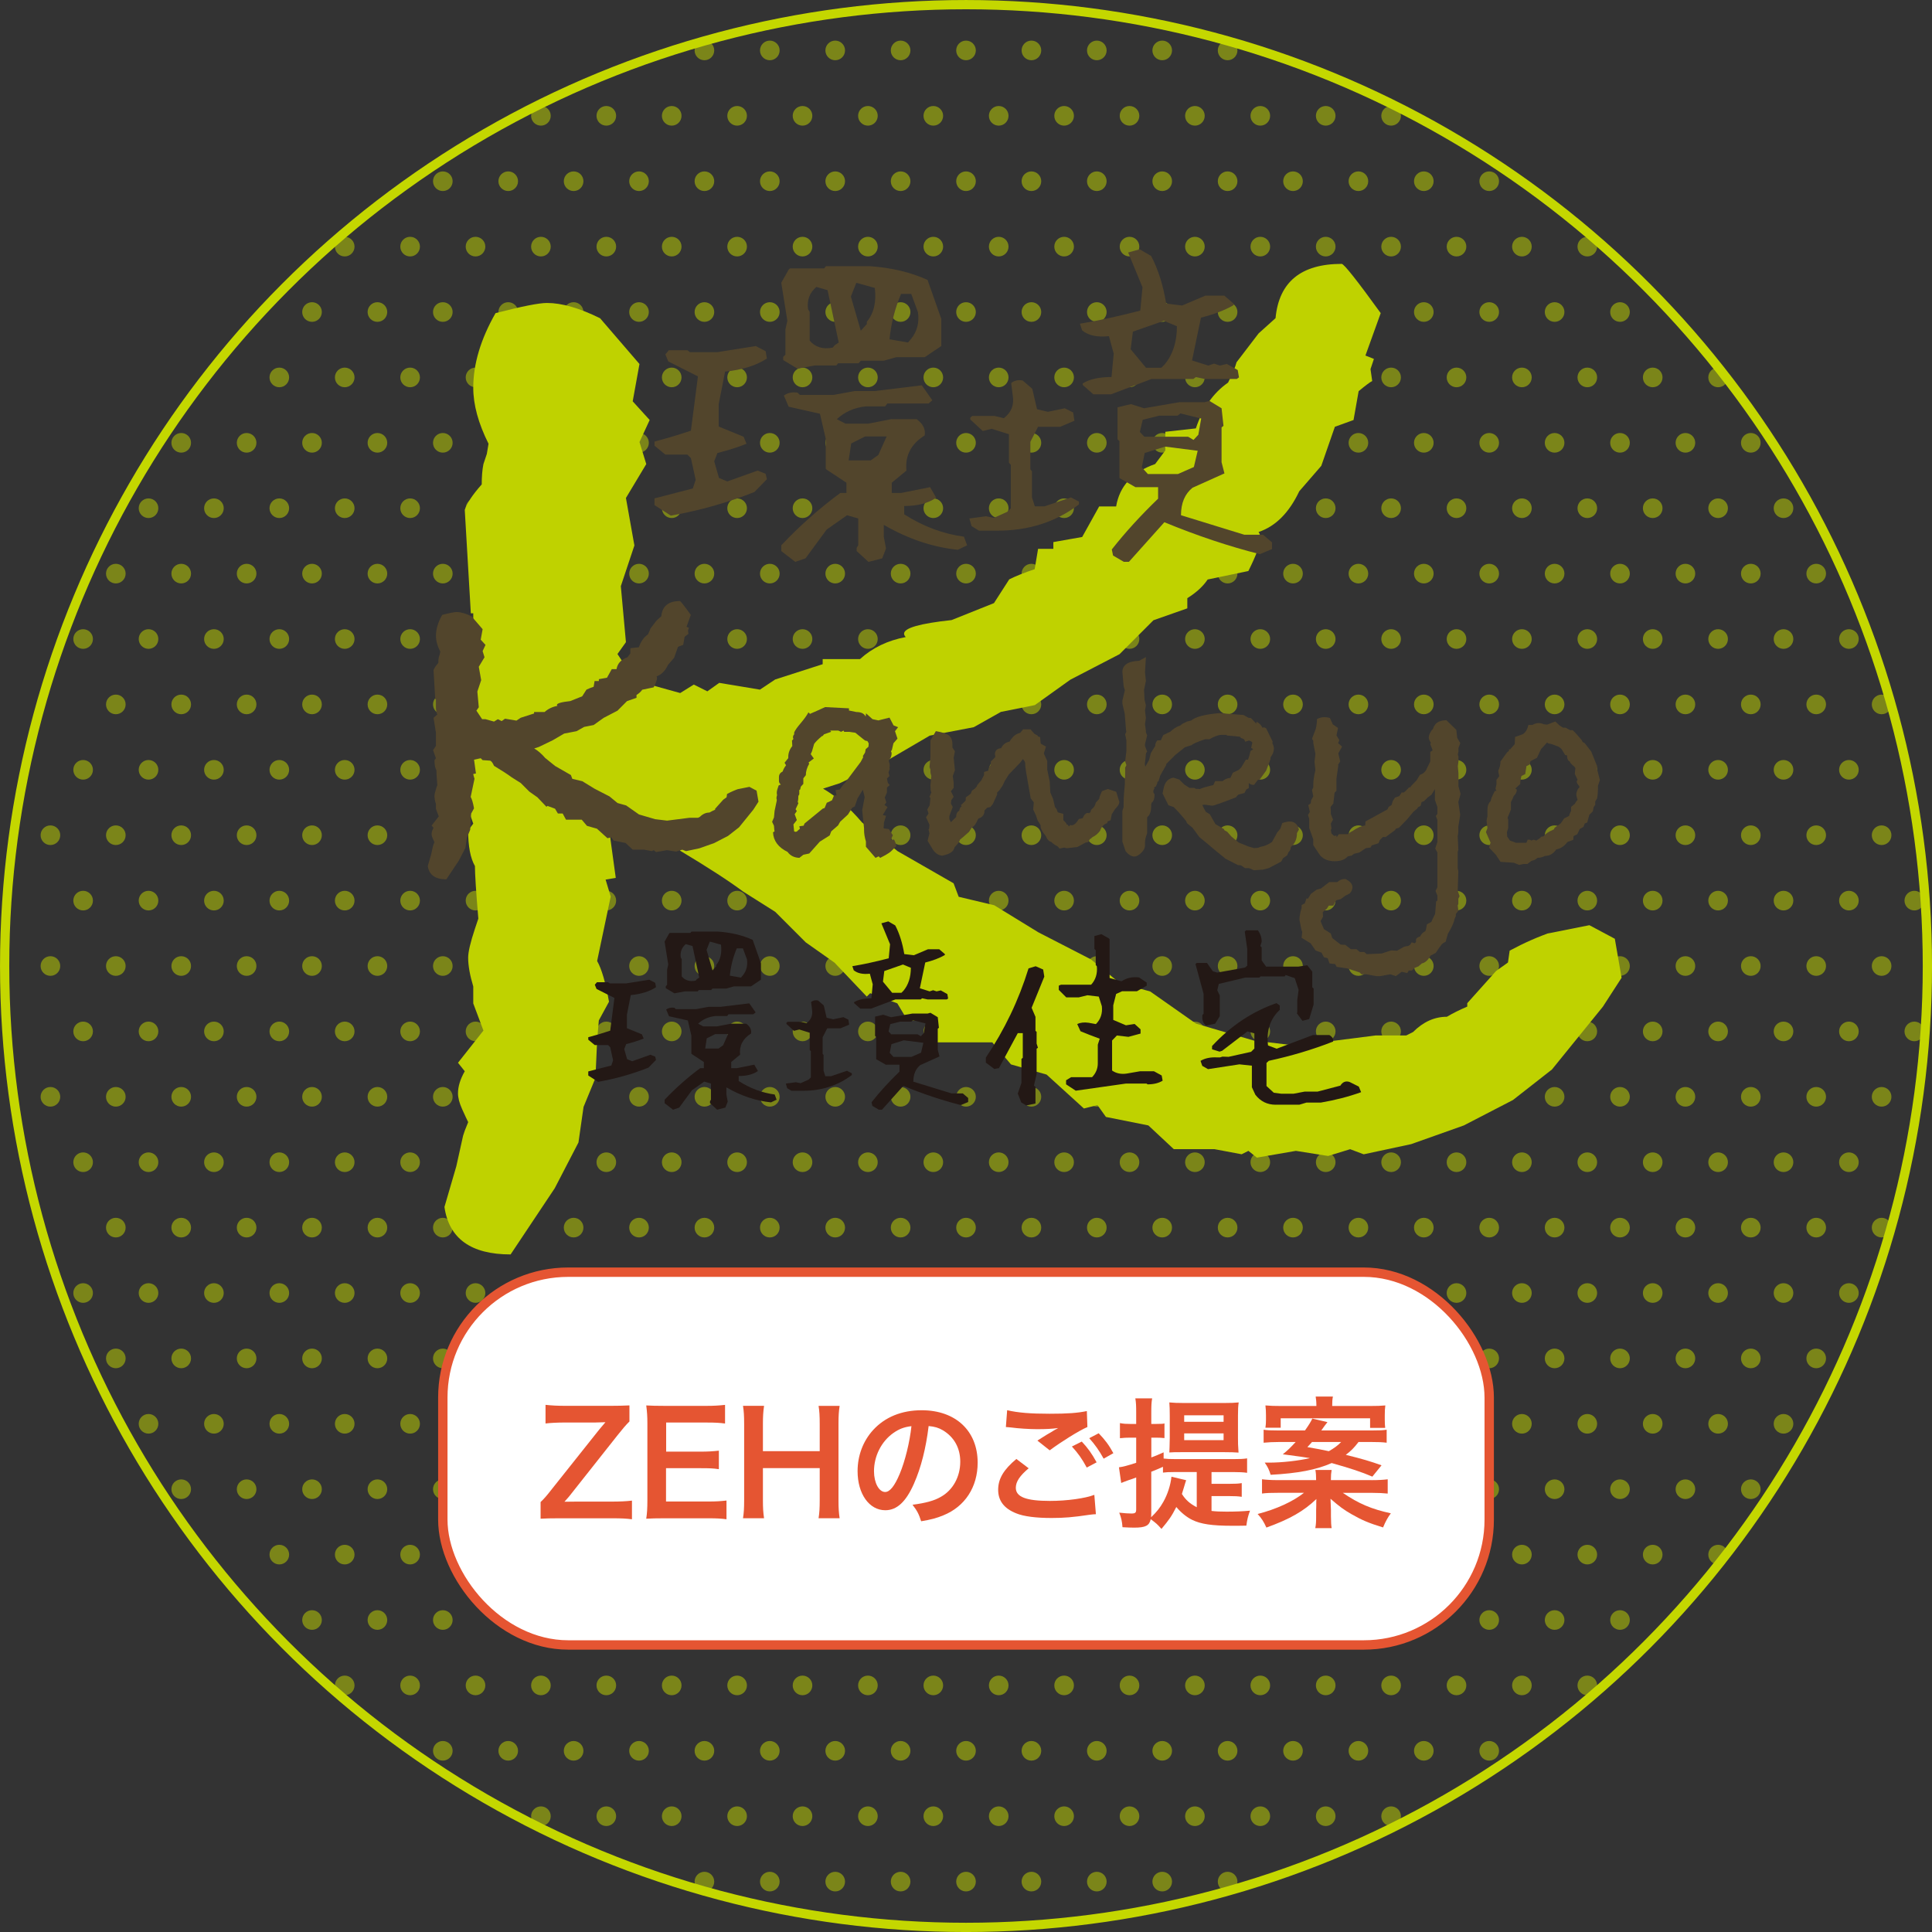 <?xml version="1.0" encoding="UTF-8"?><svg id="_レイヤー_2" xmlns="http://www.w3.org/2000/svg" width="590.83" height="590.83" xmlns:xlink="http://www.w3.org/1999/xlink" viewBox="0 0 590.83 590.83"><rect x="0" y="0" width="590.83" height="590.83" fill="#333333" stroke="none"/><defs><style>.cls-1{fill:#231815;}.cls-1,.cls-2,.cls-3,.cls-4,.cls-5,.cls-6{stroke-width:0px;}.cls-7{clip-path:url(#clippath);}.cls-2,.cls-8{fill:none;}.cls-3{fill:#e55532;}.cls-4{fill:#c4d700;}.cls-9{fill:#fff;stroke:#e55532;stroke-width:2.87px;}.cls-5{fill:#52452c;}.cls-8{stroke:#c4d700;stroke-width:2.83px;}.cls-10{opacity:.5;}.cls-6{fill:#bfd200;}</style><clipPath id="clippath"><circle class="cls-2" cx="295.42" cy="295.42" r="294"/></clipPath></defs><g id="pic"><g class="cls-10"><g class="cls-7"><circle class="cls-4" cx="215.42" cy="15.42" r="3"/><circle class="cls-4" cx="235.42" cy="15.42" r="3"/><circle class="cls-4" cx="255.42" cy="15.42" r="3"/><circle class="cls-4" cx="275.42" cy="15.42" r="3"/><circle class="cls-4" cx="295.42" cy="15.42" r="3"/><circle class="cls-4" cx="315.42" cy="15.42" r="3"/><circle class="cls-4" cx="335.42" cy="15.42" r="3"/><circle class="cls-4" cx="355.42" cy="15.42" r="3"/><circle class="cls-4" cx="375.42" cy="15.42" r="3"/><circle class="cls-4" cx="165.42" cy="35.42" r="3"/><circle class="cls-4" cx="185.42" cy="35.42" r="3"/><circle class="cls-4" cx="205.42" cy="35.42" r="3"/><circle class="cls-4" cx="225.42" cy="35.42" r="3"/><circle class="cls-4" cx="245.42" cy="35.42" r="3"/><circle class="cls-4" cx="265.42" cy="35.42" r="3"/><circle class="cls-4" cx="285.42" cy="35.42" r="3"/><circle class="cls-4" cx="305.42" cy="35.42" r="3"/><circle class="cls-4" cx="325.42" cy="35.42" r="3"/><circle class="cls-4" cx="345.42" cy="35.42" r="3"/><circle class="cls-4" cx="365.42" cy="35.42" r="3"/><circle class="cls-4" cx="385.42" cy="35.42" r="3"/><circle class="cls-4" cx="405.42" cy="35.42" r="3"/><circle class="cls-4" cx="425.42" cy="35.42" r="3"/><circle class="cls-4" cx="135.42" cy="55.42" r="3"/><circle class="cls-4" cx="155.42" cy="55.42" r="3"/><circle class="cls-4" cx="175.42" cy="55.42" r="3"/><circle class="cls-4" cx="195.42" cy="55.42" r="3"/><circle class="cls-4" cx="215.42" cy="55.42" r="3"/><circle class="cls-4" cx="235.42" cy="55.42" r="3"/><circle class="cls-4" cx="255.42" cy="55.42" r="3"/><circle class="cls-4" cx="275.42" cy="55.42" r="3"/><circle class="cls-4" cx="295.42" cy="55.42" r="3"/><circle class="cls-4" cx="315.42" cy="55.42" r="3"/><circle class="cls-4" cx="335.42" cy="55.42" r="3"/><circle class="cls-4" cx="355.42" cy="55.42" r="3"/><circle class="cls-4" cx="375.42" cy="55.42" r="3"/><circle class="cls-4" cx="395.42" cy="55.42" r="3"/><circle class="cls-4" cx="415.42" cy="55.42" r="3"/><circle class="cls-4" cx="435.42" cy="55.42" r="3"/><circle class="cls-4" cx="455.42" cy="55.42" r="3"/><circle class="cls-4" cx="105.42" cy="75.42" r="3"/><circle class="cls-4" cx="125.42" cy="75.42" r="3"/><circle class="cls-4" cx="145.42" cy="75.42" r="3"/><circle class="cls-4" cx="165.42" cy="75.42" r="3"/><circle class="cls-4" cx="185.42" cy="75.42" r="3"/><circle class="cls-4" cx="205.42" cy="75.42" r="3"/><circle class="cls-4" cx="225.42" cy="75.42" r="3"/><circle class="cls-4" cx="245.42" cy="75.42" r="3"/><circle class="cls-4" cx="265.42" cy="75.42" r="3"/><circle class="cls-4" cx="285.42" cy="75.42" r="3"/><circle class="cls-4" cx="305.42" cy="75.42" r="3"/><circle class="cls-4" cx="325.42" cy="75.42" r="3"/><circle class="cls-4" cx="345.42" cy="75.42" r="3"/><circle class="cls-4" cx="365.42" cy="75.42" r="3"/><circle class="cls-4" cx="385.42" cy="75.42" r="3"/><circle class="cls-4" cx="405.42" cy="75.42" r="3"/><circle class="cls-4" cx="425.42" cy="75.42" r="3"/><circle class="cls-4" cx="445.42" cy="75.42" r="3"/><circle class="cls-4" cx="465.42" cy="75.42" r="3"/><circle class="cls-4" cx="485.42" cy="75.42" r="3"/><circle class="cls-4" cx="95.42" cy="95.42" r="3"/><circle class="cls-4" cx="115.42" cy="95.42" r="3"/><circle class="cls-4" cx="135.42" cy="95.42" r="3"/><circle class="cls-4" cx="155.42" cy="95.42" r="3"/><circle class="cls-4" cx="175.42" cy="95.42" r="3"/><circle class="cls-4" cx="195.42" cy="95.42" r="3"/><circle class="cls-4" cx="215.42" cy="95.42" r="3"/><circle class="cls-4" cx="235.42" cy="95.42" r="3"/><circle class="cls-4" cx="255.42" cy="95.42" r="3"/><circle class="cls-4" cx="275.42" cy="95.42" r="3"/><circle class="cls-4" cx="295.42" cy="95.42" r="3"/><circle class="cls-4" cx="315.42" cy="95.42" r="3"/><circle class="cls-4" cx="335.42" cy="95.42" r="3"/><circle class="cls-4" cx="355.42" cy="95.42" r="3"/><circle class="cls-4" cx="375.42" cy="95.42" r="3"/><circle class="cls-4" cx="395.42" cy="95.42" r="3"/><circle class="cls-4" cx="415.42" cy="95.42" r="3"/><circle class="cls-4" cx="435.42" cy="95.42" r="3"/><circle class="cls-4" cx="455.42" cy="95.42" r="3"/><circle class="cls-4" cx="475.42" cy="95.42" r="3"/><circle class="cls-4" cx="495.42" cy="95.42" r="3"/><circle class="cls-4" cx="85.42" cy="115.42" r="3"/><circle class="cls-4" cx="105.42" cy="115.42" r="3"/><circle class="cls-4" cx="125.42" cy="115.42" r="3"/><circle class="cls-4" cx="145.42" cy="115.42" r="3"/><circle class="cls-4" cx="165.42" cy="115.42" r="3"/><circle class="cls-4" cx="185.42" cy="115.42" r="3"/><circle class="cls-4" cx="205.42" cy="115.42" r="3"/><circle class="cls-4" cx="225.42" cy="115.42" r="3"/><circle class="cls-4" cx="245.42" cy="115.42" r="3"/><circle class="cls-4" cx="265.42" cy="115.42" r="3"/><circle class="cls-4" cx="285.42" cy="115.42" r="3"/><circle class="cls-4" cx="305.42" cy="115.42" r="3"/><circle class="cls-4" cx="325.42" cy="115.42" r="3"/><circle class="cls-4" cx="345.42" cy="115.42" r="3"/><circle class="cls-4" cx="365.42" cy="115.42" r="3"/><circle class="cls-4" cx="385.42" cy="115.42" r="3"/><circle class="cls-4" cx="405.42" cy="115.42" r="3"/><circle class="cls-4" cx="425.42" cy="115.42" r="3"/><circle class="cls-4" cx="445.42" cy="115.42" r="3"/><circle class="cls-4" cx="465.42" cy="115.42" r="3"/><circle class="cls-4" cx="485.42" cy="115.42" r="3"/><circle class="cls-4" cx="505.42" cy="115.42" r="3"/><circle class="cls-4" cx="525.42" cy="115.42" r="3"/><circle class="cls-4" cx="55.42" cy="135.42" r="3"/><circle class="cls-4" cx="75.42" cy="135.42" r="3"/><circle class="cls-4" cx="95.42" cy="135.42" r="3"/><circle class="cls-4" cx="115.42" cy="135.42" r="3"/><circle class="cls-4" cx="135.42" cy="135.42" r="3"/><circle class="cls-4" cx="155.42" cy="135.42" r="3"/><circle class="cls-4" cx="175.42" cy="135.42" r="3"/><circle class="cls-4" cx="195.42" cy="135.42" r="3"/><circle class="cls-4" cx="215.42" cy="135.42" r="3"/><circle class="cls-4" cx="235.42" cy="135.42" r="3"/><circle class="cls-4" cx="255.42" cy="135.42" r="3"/><circle class="cls-4" cx="275.42" cy="135.42" r="3"/><circle class="cls-4" cx="295.42" cy="135.42" r="3"/><circle class="cls-4" cx="315.42" cy="135.42" r="3"/><circle class="cls-4" cx="335.42" cy="135.42" r="3"/><circle class="cls-4" cx="355.42" cy="135.42" r="3"/><circle class="cls-4" cx="375.42" cy="135.42" r="3"/><circle class="cls-4" cx="395.42" cy="135.42" r="3"/><circle class="cls-4" cx="415.42" cy="135.42" r="3"/><circle class="cls-4" cx="435.42" cy="135.42" r="3"/><circle class="cls-4" cx="455.42" cy="135.42" r="3"/><circle class="cls-4" cx="475.42" cy="135.42" r="3"/><circle class="cls-4" cx="495.42" cy="135.42" r="3"/><circle class="cls-4" cx="515.42" cy="135.42" r="3"/><circle class="cls-4" cx="535.42" cy="135.42" r="3"/><circle class="cls-4" cx="45.42" cy="155.42" r="3"/><circle class="cls-4" cx="65.42" cy="155.42" r="3"/><circle class="cls-4" cx="85.42" cy="155.42" r="3"/><circle class="cls-4" cx="105.42" cy="155.42" r="3"/><circle class="cls-4" cx="125.42" cy="155.42" r="3"/><circle class="cls-4" cx="145.42" cy="155.42" r="3"/><circle class="cls-4" cx="165.42" cy="155.42" r="3"/><circle class="cls-4" cx="185.42" cy="155.42" r="3"/><circle class="cls-4" cx="205.42" cy="155.42" r="3"/><circle class="cls-4" cx="225.42" cy="155.42" r="3"/><circle class="cls-4" cx="245.42" cy="155.42" r="3"/><circle class="cls-4" cx="265.42" cy="155.42" r="3"/><circle class="cls-4" cx="285.42" cy="155.42" r="3"/><circle class="cls-4" cx="305.42" cy="155.42" r="3"/><circle class="cls-4" cx="325.42" cy="155.42" r="3"/><circle class="cls-4" cx="345.42" cy="155.42" r="3"/><circle class="cls-4" cx="365.42" cy="155.42" r="3"/><circle class="cls-4" cx="385.42" cy="155.42" r="3"/><circle class="cls-4" cx="405.42" cy="155.42" r="3"/><circle class="cls-4" cx="425.42" cy="155.42" r="3"/><circle class="cls-4" cx="445.42" cy="155.42" r="3"/><circle class="cls-4" cx="465.42" cy="155.42" r="3"/><circle class="cls-4" cx="485.42" cy="155.42" r="3"/><circle class="cls-4" cx="505.42" cy="155.42" r="3"/><circle class="cls-4" cx="525.42" cy="155.42" r="3"/><circle class="cls-4" cx="545.42" cy="155.42" r="3"/><circle class="cls-4" cx="35.42" cy="175.42" r="3"/><circle class="cls-4" cx="55.42" cy="175.42" r="3"/><circle class="cls-4" cx="75.42" cy="175.42" r="3"/><circle class="cls-4" cx="95.42" cy="175.42" r="3"/><circle class="cls-4" cx="115.42" cy="175.42" r="3"/><circle class="cls-4" cx="135.42" cy="175.42" r="3"/><circle class="cls-4" cx="155.42" cy="175.42" r="3"/><circle class="cls-4" cx="175.42" cy="175.42" r="3"/><circle class="cls-4" cx="195.42" cy="175.42" r="3"/><circle class="cls-4" cx="215.42" cy="175.42" r="3"/><circle class="cls-4" cx="235.42" cy="175.42" r="3"/><circle class="cls-4" cx="255.42" cy="175.42" r="3"/><circle class="cls-4" cx="275.42" cy="175.42" r="3"/><circle class="cls-4" cx="295.42" cy="175.42" r="3"/><circle class="cls-4" cx="315.42" cy="175.42" r="3"/><circle class="cls-4" cx="335.42" cy="175.42" r="3"/><circle class="cls-4" cx="355.42" cy="175.42" r="3"/><circle class="cls-4" cx="375.42" cy="175.42" r="3"/><circle class="cls-4" cx="395.42" cy="175.42" r="3"/><circle class="cls-4" cx="415.42" cy="175.42" r="3"/><circle class="cls-4" cx="435.42" cy="175.42" r="3"/><circle class="cls-4" cx="455.42" cy="175.42" r="3"/><circle class="cls-4" cx="475.42" cy="175.42" r="3"/><circle class="cls-4" cx="495.42" cy="175.42" r="3"/><circle class="cls-4" cx="515.42" cy="175.42" r="3"/><circle class="cls-4" cx="535.42" cy="175.42" r="3"/><circle class="cls-4" cx="555.42" cy="175.42" r="3"/><circle class="cls-4" cx="25.42" cy="195.42" r="3"/><circle class="cls-4" cx="45.42" cy="195.42" r="3"/><circle class="cls-4" cx="65.42" cy="195.42" r="3"/><circle class="cls-4" cx="85.42" cy="195.42" r="3"/><circle class="cls-4" cx="105.42" cy="195.42" r="3"/><circle class="cls-4" cx="125.42" cy="195.42" r="3"/><circle class="cls-4" cx="145.42" cy="195.42" r="3"/><circle class="cls-4" cx="165.42" cy="195.42" r="3"/><circle class="cls-4" cx="185.42" cy="195.42" r="3"/><circle class="cls-4" cx="205.42" cy="195.42" r="3"/><circle class="cls-4" cx="225.42" cy="195.42" r="3"/><circle class="cls-4" cx="245.42" cy="195.42" r="3"/><circle class="cls-4" cx="265.42" cy="195.42" r="3"/><circle class="cls-4" cx="285.42" cy="195.42" r="3"/><circle class="cls-4" cx="305.42" cy="195.42" r="3"/><circle class="cls-4" cx="325.42" cy="195.42" r="3"/><circle class="cls-4" cx="345.42" cy="195.42" r="3"/><circle class="cls-4" cx="365.42" cy="195.42" r="3"/><circle class="cls-4" cx="385.42" cy="195.42" r="3"/><circle class="cls-4" cx="405.42" cy="195.42" r="3"/><circle class="cls-4" cx="425.42" cy="195.42" r="3"/><circle class="cls-4" cx="445.42" cy="195.42" r="3"/><circle class="cls-4" cx="465.42" cy="195.42" r="3"/><circle class="cls-4" cx="485.42" cy="195.42" r="3"/><circle class="cls-4" cx="505.42" cy="195.42" r="3"/><circle class="cls-4" cx="525.42" cy="195.42" r="3"/><circle class="cls-4" cx="545.42" cy="195.42" r="3"/><circle class="cls-4" cx="565.42" cy="195.42" r="3"/><circle class="cls-4" cx="35.42" cy="215.42" r="3"/><circle class="cls-4" cx="55.42" cy="215.42" r="3"/><circle class="cls-4" cx="75.42" cy="215.42" r="3"/><circle class="cls-4" cx="95.42" cy="215.42" r="3"/><circle class="cls-4" cx="115.42" cy="215.42" r="3"/><circle class="cls-4" cx="135.42" cy="215.42" r="3"/><circle class="cls-4" cx="155.42" cy="215.42" r="3"/><circle class="cls-4" cx="175.42" cy="215.42" r="3"/><circle class="cls-4" cx="195.42" cy="215.42" r="3"/><circle class="cls-4" cx="215.42" cy="215.42" r="3"/><circle class="cls-4" cx="235.42" cy="215.42" r="3"/><circle class="cls-4" cx="255.42" cy="215.42" r="3"/><circle class="cls-4" cx="275.42" cy="215.42" r="3"/><circle class="cls-4" cx="295.42" cy="215.42" r="3"/><circle class="cls-4" cx="315.42" cy="215.42" r="3"/><circle class="cls-4" cx="335.42" cy="215.42" r="3"/><circle class="cls-4" cx="355.42" cy="215.42" r="3"/><circle class="cls-4" cx="375.42" cy="215.42" r="3"/><circle class="cls-4" cx="395.42" cy="215.42" r="3"/><circle class="cls-4" cx="415.42" cy="215.42" r="3"/><circle class="cls-4" cx="435.42" cy="215.42" r="3"/><circle class="cls-4" cx="455.42" cy="215.42" r="3"/><circle class="cls-4" cx="475.42" cy="215.42" r="3"/><circle class="cls-4" cx="495.42" cy="215.42" r="3"/><circle class="cls-4" cx="515.42" cy="215.42" r="3"/><circle class="cls-4" cx="535.42" cy="215.42" r="3"/><circle class="cls-4" cx="555.42" cy="215.42" r="3"/><circle class="cls-4" cx="575.42" cy="215.42" r="3"/><circle class="cls-4" cx="25.42" cy="235.42" r="3"/><circle class="cls-4" cx="45.42" cy="235.42" r="3"/><circle class="cls-4" cx="65.42" cy="235.42" r="3"/><circle class="cls-4" cx="85.42" cy="235.42" r="3"/><circle class="cls-4" cx="105.42" cy="235.42" r="3"/><circle class="cls-4" cx="125.42" cy="235.42" r="3"/><circle class="cls-4" cx="145.42" cy="235.42" r="3"/><circle class="cls-4" cx="165.42" cy="235.42" r="3"/><circle class="cls-4" cx="185.42" cy="235.42" r="3"/><circle class="cls-4" cx="205.42" cy="235.42" r="3"/><circle class="cls-4" cx="225.42" cy="235.42" r="3"/><circle class="cls-4" cx="245.42" cy="235.42" r="3"/><circle class="cls-4" cx="265.42" cy="235.42" r="3"/><circle class="cls-4" cx="285.42" cy="235.42" r="3"/><circle class="cls-4" cx="305.42" cy="235.42" r="3"/><circle class="cls-4" cx="325.42" cy="235.42" r="3"/><circle class="cls-4" cx="345.42" cy="235.42" r="3"/><circle class="cls-4" cx="365.42" cy="235.42" r="3"/><circle class="cls-4" cx="385.42" cy="235.42" r="3"/><circle class="cls-4" cx="405.42" cy="235.42" r="3"/><circle class="cls-4" cx="425.42" cy="235.42" r="3"/><circle class="cls-4" cx="445.42" cy="235.42" r="3"/><circle class="cls-4" cx="465.42" cy="235.42" r="3"/><circle class="cls-4" cx="485.42" cy="235.42" r="3"/><circle class="cls-4" cx="505.42" cy="235.42" r="3"/><circle class="cls-4" cx="525.42" cy="235.42" r="3"/><circle class="cls-4" cx="545.42" cy="235.42" r="3"/><circle class="cls-4" cx="565.42" cy="235.42" r="3"/><circle class="cls-4" cx="585.42" cy="235.42" r="3"/><circle class="cls-4" cx="15.42" cy="255.42" r="3"/><circle class="cls-4" cx="35.42" cy="255.42" r="3"/><circle class="cls-4" cx="55.42" cy="255.42" r="3"/><circle class="cls-4" cx="75.42" cy="255.42" r="3"/><circle class="cls-4" cx="95.42" cy="255.42" r="3"/><circle class="cls-4" cx="115.42" cy="255.42" r="3"/><circle class="cls-4" cx="135.42" cy="255.42" r="3"/><circle class="cls-4" cx="155.42" cy="255.42" r="3"/><circle class="cls-4" cx="175.42" cy="255.42" r="3"/><circle class="cls-4" cx="195.42" cy="255.42" r="3"/><circle class="cls-4" cx="215.42" cy="255.42" r="3"/><circle class="cls-4" cx="235.42" cy="255.42" r="3"/><circle class="cls-4" cx="255.42" cy="255.42" r="3"/><circle class="cls-4" cx="275.42" cy="255.42" r="3"/><circle class="cls-4" cx="295.42" cy="255.42" r="3"/><circle class="cls-4" cx="315.42" cy="255.42" r="3"/><circle class="cls-4" cx="335.42" cy="255.42" r="3"/><circle class="cls-4" cx="355.42" cy="255.42" r="3"/><circle class="cls-4" cx="375.42" cy="255.42" r="3"/><circle class="cls-4" cx="395.42" cy="255.42" r="3"/><circle class="cls-4" cx="415.42" cy="255.42" r="3"/><circle class="cls-4" cx="435.42" cy="255.42" r="3"/><circle class="cls-4" cx="455.42" cy="255.42" r="3"/><circle class="cls-4" cx="475.42" cy="255.42" r="3"/><circle class="cls-4" cx="495.42" cy="255.42" r="3"/><circle class="cls-4" cx="515.42" cy="255.42" r="3"/><circle class="cls-4" cx="535.42" cy="255.42" r="3"/><circle class="cls-4" cx="555.42" cy="255.42" r="3"/><circle class="cls-4" cx="575.42" cy="255.42" r="3"/><circle class="cls-4" cx="25.42" cy="275.42" r="3"/><circle class="cls-4" cx="45.42" cy="275.42" r="3"/><circle class="cls-4" cx="65.42" cy="275.42" r="3"/><circle class="cls-4" cx="85.42" cy="275.42" r="3"/><circle class="cls-4" cx="105.42" cy="275.42" r="3"/><circle class="cls-4" cx="125.42" cy="275.42" r="3"/><circle class="cls-4" cx="145.42" cy="275.42" r="3"/><circle class="cls-4" cx="165.42" cy="275.42" r="3"/><circle class="cls-4" cx="185.42" cy="275.42" r="3"/><circle class="cls-4" cx="205.42" cy="275.42" r="3"/><circle class="cls-4" cx="225.42" cy="275.42" r="3"/><circle class="cls-4" cx="245.42" cy="275.42" r="3"/><circle class="cls-4" cx="265.42" cy="275.42" r="3"/><circle class="cls-4" cx="285.42" cy="275.42" r="3"/><circle class="cls-4" cx="305.42" cy="275.42" r="3"/><circle class="cls-4" cx="325.42" cy="275.42" r="3"/><circle class="cls-4" cx="345.42" cy="275.42" r="3"/><circle class="cls-4" cx="365.42" cy="275.42" r="3"/><circle class="cls-4" cx="385.42" cy="275.42" r="3"/><circle class="cls-4" cx="405.42" cy="275.42" r="3"/><circle class="cls-4" cx="425.42" cy="275.42" r="3"/><circle class="cls-4" cx="445.42" cy="275.42" r="3"/><circle class="cls-4" cx="465.42" cy="275.42" r="3"/><circle class="cls-4" cx="485.42" cy="275.42" r="3"/><circle class="cls-4" cx="505.42" cy="275.42" r="3"/><circle class="cls-4" cx="525.42" cy="275.42" r="3"/><circle class="cls-4" cx="545.42" cy="275.42" r="3"/><circle class="cls-4" cx="565.42" cy="275.42" r="3"/><circle class="cls-4" cx="585.42" cy="275.42" r="3"/><circle class="cls-4" cx="15.42" cy="295.42" r="3"/><circle class="cls-4" cx="35.42" cy="295.42" r="3"/><circle class="cls-4" cx="55.42" cy="295.42" r="3"/><circle class="cls-4" cx="75.42" cy="295.42" r="3"/><circle class="cls-4" cx="95.42" cy="295.42" r="3"/><circle class="cls-4" cx="115.42" cy="295.42" r="3"/><circle class="cls-4" cx="135.42" cy="295.42" r="3"/><circle class="cls-4" cx="155.42" cy="295.42" r="3"/><circle class="cls-4" cx="175.42" cy="295.42" r="3"/><circle class="cls-4" cx="195.42" cy="295.42" r="3"/><circle class="cls-4" cx="215.42" cy="295.42" r="3"/><circle class="cls-4" cx="235.42" cy="295.42" r="3"/><circle class="cls-4" cx="255.42" cy="295.42" r="3"/><circle class="cls-4" cx="275.42" cy="295.42" r="3"/><circle class="cls-4" cx="295.42" cy="295.42" r="3"/><circle class="cls-4" cx="315.42" cy="295.42" r="3"/><circle class="cls-4" cx="335.42" cy="295.42" r="3"/><circle class="cls-4" cx="355.42" cy="295.42" r="3"/><circle class="cls-4" cx="375.42" cy="295.42" r="3"/><circle class="cls-4" cx="395.42" cy="295.42" r="3"/><circle class="cls-4" cx="415.42" cy="295.42" r="3"/><circle class="cls-4" cx="435.42" cy="295.42" r="3"/><circle class="cls-4" cx="455.42" cy="295.42" r="3"/><circle class="cls-4" cx="475.42" cy="295.42" r="3"/><circle class="cls-4" cx="495.42" cy="295.42" r="3"/><circle class="cls-4" cx="515.42" cy="295.42" r="3"/><circle class="cls-4" cx="535.42" cy="295.42" r="3"/><circle class="cls-4" cx="555.42" cy="295.42" r="3"/><circle class="cls-4" cx="575.42" cy="295.42" r="3"/><circle class="cls-4" cx="25.42" cy="315.42" r="3"/><circle class="cls-4" cx="45.42" cy="315.42" r="3"/><circle class="cls-4" cx="65.42" cy="315.42" r="3"/><circle class="cls-4" cx="85.42" cy="315.42" r="3"/><circle class="cls-4" cx="105.42" cy="315.42" r="3"/><circle class="cls-4" cx="125.42" cy="315.42" r="3"/><circle class="cls-4" cx="145.42" cy="315.42" r="3"/><circle class="cls-4" cx="165.42" cy="315.42" r="3"/><circle class="cls-4" cx="185.42" cy="315.42" r="3"/><circle class="cls-4" cx="205.42" cy="315.42" r="3"/><circle class="cls-4" cx="225.42" cy="315.42" r="3"/><circle class="cls-4" cx="245.42" cy="315.42" r="3"/><circle class="cls-4" cx="265.42" cy="315.42" r="3"/><circle class="cls-4" cx="285.42" cy="315.42" r="3"/><circle class="cls-4" cx="305.42" cy="315.42" r="3"/><circle class="cls-4" cx="325.42" cy="315.42" r="3"/><circle class="cls-4" cx="345.42" cy="315.42" r="3"/><circle class="cls-4" cx="365.42" cy="315.42" r="3"/><circle class="cls-4" cx="385.42" cy="315.42" r="3"/><circle class="cls-4" cx="405.42" cy="315.42" r="3"/><circle class="cls-4" cx="425.42" cy="315.42" r="3"/><circle class="cls-4" cx="445.42" cy="315.42" r="3"/><circle class="cls-4" cx="465.42" cy="315.42" r="3"/><circle class="cls-4" cx="485.42" cy="315.42" r="3"/><circle class="cls-4" cx="505.42" cy="315.42" r="3"/><circle class="cls-4" cx="525.42" cy="315.42" r="3"/><circle class="cls-4" cx="545.42" cy="315.42" r="3"/><circle class="cls-4" cx="565.42" cy="315.42" r="3"/><circle class="cls-4" cx="585.42" cy="315.42" r="3"/><circle class="cls-4" cx="15.42" cy="335.42" r="3"/><circle class="cls-4" cx="35.42" cy="335.42" r="3"/><circle class="cls-4" cx="55.42" cy="335.42" r="3"/><circle class="cls-4" cx="75.42" cy="335.42" r="3"/><circle class="cls-4" cx="95.42" cy="335.42" r="3"/><circle class="cls-4" cx="115.42" cy="335.42" r="3"/><circle class="cls-4" cx="135.42" cy="335.42" r="3"/><circle class="cls-4" cx="155.42" cy="335.42" r="3"/><circle class="cls-4" cx="175.42" cy="335.42" r="3"/><circle class="cls-4" cx="195.42" cy="335.42" r="3"/><circle class="cls-4" cx="215.42" cy="335.42" r="3"/><circle class="cls-4" cx="235.42" cy="335.42" r="3"/><circle class="cls-4" cx="255.42" cy="335.42" r="3"/><circle class="cls-4" cx="275.42" cy="335.42" r="3"/><circle class="cls-4" cx="295.42" cy="335.42" r="3"/><circle class="cls-4" cx="315.42" cy="335.42" r="3"/><circle class="cls-4" cx="335.42" cy="335.42" r="3"/><circle class="cls-4" cx="355.42" cy="335.42" r="3"/><circle class="cls-4" cx="375.42" cy="335.42" r="3"/><circle class="cls-4" cx="395.42" cy="335.42" r="3"/><circle class="cls-4" cx="415.42" cy="335.42" r="3"/><circle class="cls-4" cx="435.42" cy="335.42" r="3"/><circle class="cls-4" cx="455.42" cy="335.42" r="3"/><circle class="cls-4" cx="475.42" cy="335.42" r="3"/><circle class="cls-4" cx="495.42" cy="335.42" r="3"/><circle class="cls-4" cx="515.42" cy="335.42" r="3"/><circle class="cls-4" cx="535.42" cy="335.42" r="3"/><circle class="cls-4" cx="555.42" cy="335.42" r="3"/><circle class="cls-4" cx="575.42" cy="335.42" r="3"/><circle class="cls-4" cx="25.42" cy="355.42" r="3"/><circle class="cls-4" cx="45.42" cy="355.42" r="3"/><circle class="cls-4" cx="65.42" cy="355.42" r="3"/><circle class="cls-4" cx="85.42" cy="355.42" r="3"/><circle class="cls-4" cx="105.42" cy="355.42" r="3"/><circle class="cls-4" cx="125.42" cy="355.42" r="3"/><circle class="cls-4" cx="145.42" cy="355.42" r="3"/><circle class="cls-4" cx="165.42" cy="355.42" r="3"/><circle class="cls-4" cx="185.42" cy="355.42" r="3"/><circle class="cls-4" cx="205.42" cy="355.42" r="3"/><circle class="cls-4" cx="225.42" cy="355.42" r="3"/><circle class="cls-4" cx="245.42" cy="355.42" r="3"/><circle class="cls-4" cx="265.42" cy="355.42" r="3"/><circle class="cls-4" cx="285.42" cy="355.42" r="3"/><circle class="cls-4" cx="305.42" cy="355.42" r="3"/><circle class="cls-4" cx="325.42" cy="355.42" r="3"/><circle class="cls-4" cx="345.42" cy="355.42" r="3"/><circle class="cls-4" cx="365.42" cy="355.42" r="3"/><circle class="cls-4" cx="385.42" cy="355.42" r="3"/><circle class="cls-4" cx="405.42" cy="355.42" r="3"/><circle class="cls-4" cx="425.42" cy="355.42" r="3"/><circle class="cls-4" cx="445.42" cy="355.42" r="3"/><circle class="cls-4" cx="465.42" cy="355.42" r="3"/><circle class="cls-4" cx="485.42" cy="355.42" r="3"/><circle class="cls-4" cx="505.42" cy="355.42" r="3"/><circle class="cls-4" cx="525.42" cy="355.42" r="3"/><circle class="cls-4" cx="545.42" cy="355.42" r="3"/><circle class="cls-4" cx="565.42" cy="355.42" r="3"/><circle class="cls-4" cx="35.42" cy="375.42" r="3"/><circle class="cls-4" cx="55.42" cy="375.42" r="3"/><circle class="cls-4" cx="75.42" cy="375.42" r="3"/><circle class="cls-4" cx="95.42" cy="375.42" r="3"/><circle class="cls-4" cx="115.42" cy="375.42" r="3"/><circle class="cls-4" cx="135.42" cy="375.42" r="3"/><circle class="cls-4" cx="155.42" cy="375.42" r="3"/><circle class="cls-4" cx="175.42" cy="375.42" r="3"/><circle class="cls-4" cx="195.42" cy="375.42" r="3"/><circle class="cls-4" cx="215.42" cy="375.42" r="3"/><circle class="cls-4" cx="235.42" cy="375.42" r="3"/><circle class="cls-4" cx="255.42" cy="375.42" r="3"/><circle class="cls-4" cx="275.42" cy="375.42" r="3"/><circle class="cls-4" cx="295.42" cy="375.42" r="3"/><circle class="cls-4" cx="315.42" cy="375.42" r="3"/><circle class="cls-4" cx="335.42" cy="375.42" r="3"/><circle class="cls-4" cx="355.42" cy="375.42" r="3"/><circle class="cls-4" cx="375.42" cy="375.42" r="3"/><circle class="cls-4" cx="395.42" cy="375.42" r="3"/><circle class="cls-4" cx="415.42" cy="375.42" r="3"/><circle class="cls-4" cx="435.42" cy="375.42" r="3"/><circle class="cls-4" cx="455.42" cy="375.42" r="3"/><circle class="cls-4" cx="475.42" cy="375.42" r="3"/><circle class="cls-4" cx="495.42" cy="375.42" r="3"/><circle class="cls-4" cx="515.42" cy="375.42" r="3"/><circle class="cls-4" cx="535.42" cy="375.42" r="3"/><circle class="cls-4" cx="555.42" cy="375.42" r="3"/><circle class="cls-4" cx="575.42" cy="375.42" r="3"/><circle class="cls-4" cx="25.42" cy="395.42" r="3"/><circle class="cls-4" cx="45.42" cy="395.42" r="3"/><circle class="cls-4" cx="65.42" cy="395.42" r="3"/><circle class="cls-4" cx="85.42" cy="395.42" r="3"/><circle class="cls-4" cx="105.42" cy="395.42" r="3"/><circle class="cls-4" cx="125.42" cy="395.42" r="3"/><circle class="cls-4" cx="145.42" cy="395.42" r="3"/><circle class="cls-4" cx="165.42" cy="395.42" r="3"/><circle class="cls-4" cx="185.42" cy="395.42" r="3"/><circle class="cls-4" cx="205.42" cy="395.42" r="3"/><circle class="cls-4" cx="225.42" cy="395.42" r="3"/><circle class="cls-4" cx="245.42" cy="395.42" r="3"/><circle class="cls-4" cx="265.42" cy="395.42" r="3"/><circle class="cls-4" cx="285.42" cy="395.42" r="3"/><circle class="cls-4" cx="305.42" cy="395.42" r="3"/><circle class="cls-4" cx="325.42" cy="395.42" r="3"/><circle class="cls-4" cx="345.42" cy="395.42" r="3"/><circle class="cls-4" cx="365.42" cy="395.42" r="3"/><circle class="cls-4" cx="385.42" cy="395.42" r="3"/><circle class="cls-4" cx="405.42" cy="395.42" r="3"/><circle class="cls-4" cx="425.42" cy="395.42" r="3"/><circle class="cls-4" cx="445.42" cy="395.42" r="3"/><circle class="cls-4" cx="465.42" cy="395.42" r="3"/><circle class="cls-4" cx="485.42" cy="395.42" r="3"/><circle class="cls-4" cx="505.42" cy="395.42" r="3"/><circle class="cls-4" cx="525.42" cy="395.42" r="3"/><circle class="cls-4" cx="545.42" cy="395.42" r="3"/><circle class="cls-4" cx="565.42" cy="395.42" r="3"/><circle class="cls-4" cx="35.42" cy="415.42" r="3"/><circle class="cls-4" cx="55.42" cy="415.42" r="3"/><circle class="cls-4" cx="75.42" cy="415.42" r="3"/><circle class="cls-4" cx="95.42" cy="415.42" r="3"/><circle class="cls-4" cx="115.42" cy="415.42" r="3"/><circle class="cls-4" cx="135.42" cy="415.42" r="3"/><circle class="cls-4" cx="155.42" cy="415.42" r="3"/><circle class="cls-4" cx="175.42" cy="415.42" r="3"/><circle class="cls-4" cx="195.42" cy="415.42" r="3"/><circle class="cls-4" cx="215.42" cy="415.42" r="3"/><circle class="cls-4" cx="235.42" cy="415.42" r="3"/><circle class="cls-4" cx="255.42" cy="415.42" r="3"/><circle class="cls-4" cx="275.42" cy="415.42" r="3"/><circle class="cls-4" cx="295.42" cy="415.42" r="3"/><circle class="cls-4" cx="315.42" cy="415.42" r="3"/><circle class="cls-4" cx="335.42" cy="415.42" r="3"/><circle class="cls-4" cx="355.42" cy="415.42" r="3"/><circle class="cls-4" cx="375.42" cy="415.42" r="3"/><circle class="cls-4" cx="395.42" cy="415.42" r="3"/><circle class="cls-4" cx="415.42" cy="415.42" r="3"/><circle class="cls-4" cx="435.42" cy="415.42" r="3"/><circle class="cls-4" cx="455.42" cy="415.42" r="3"/><circle class="cls-4" cx="475.42" cy="415.42" r="3"/><circle class="cls-4" cx="495.42" cy="415.42" r="3"/><circle class="cls-4" cx="515.42" cy="415.42" r="3"/><circle class="cls-4" cx="535.42" cy="415.42" r="3"/><circle class="cls-4" cx="555.42" cy="415.42" r="3"/><circle class="cls-4" cx="45.42" cy="435.42" r="3"/><circle class="cls-4" cx="65.42" cy="435.42" r="3"/><circle class="cls-4" cx="85.42" cy="435.42" r="3"/><circle class="cls-4" cx="105.42" cy="435.42" r="3"/><circle class="cls-4" cx="125.42" cy="435.42" r="3"/><circle class="cls-4" cx="145.42" cy="435.42" r="3"/><circle class="cls-4" cx="165.42" cy="435.42" r="3"/><circle class="cls-4" cx="185.42" cy="435.42" r="3"/><circle class="cls-4" cx="205.42" cy="435.42" r="3"/><circle class="cls-4" cx="225.42" cy="435.42" r="3"/><circle class="cls-4" cx="245.42" cy="435.42" r="3"/><circle class="cls-4" cx="265.42" cy="435.42" r="3"/><circle class="cls-4" cx="285.42" cy="435.42" r="3"/><circle class="cls-4" cx="305.42" cy="435.42" r="3"/><circle class="cls-4" cx="325.42" cy="435.42" r="3"/><circle class="cls-4" cx="345.42" cy="435.42" r="3"/><circle class="cls-4" cx="365.42" cy="435.42" r="3"/><circle class="cls-4" cx="385.42" cy="435.42" r="3"/><circle class="cls-4" cx="405.42" cy="435.42" r="3"/><circle class="cls-4" cx="425.42" cy="435.42" r="3"/><circle class="cls-4" cx="445.42" cy="435.42" r="3"/><circle class="cls-4" cx="465.42" cy="435.42" r="3"/><circle class="cls-4" cx="485.42" cy="435.42" r="3"/><circle class="cls-4" cx="505.42" cy="435.42" r="3"/><circle class="cls-4" cx="525.42" cy="435.42" r="3"/><circle class="cls-4" cx="545.42" cy="435.42" r="3"/><circle class="cls-4" cx="55.42" cy="455.42" r="3"/><circle class="cls-4" cx="75.42" cy="455.42" r="3"/><circle class="cls-4" cx="95.42" cy="455.42" r="3"/><circle class="cls-4" cx="115.42" cy="455.42" r="3"/><circle class="cls-4" cx="135.42" cy="455.42" r="3"/><circle class="cls-4" cx="155.42" cy="455.42" r="3"/><circle class="cls-4" cx="175.42" cy="455.42" r="3"/><circle class="cls-4" cx="195.42" cy="455.42" r="3"/><circle class="cls-4" cx="215.42" cy="455.42" r="3"/><circle class="cls-4" cx="235.42" cy="455.42" r="3"/><circle class="cls-4" cx="255.42" cy="455.42" r="3"/><circle class="cls-4" cx="275.42" cy="455.42" r="3"/><circle class="cls-4" cx="295.42" cy="455.42" r="3"/><circle class="cls-4" cx="315.42" cy="455.42" r="3"/><circle class="cls-4" cx="335.42" cy="455.42" r="3"/><circle class="cls-4" cx="355.42" cy="455.42" r="3"/><circle class="cls-4" cx="375.42" cy="455.42" r="3"/><circle class="cls-4" cx="395.42" cy="455.42" r="3"/><circle class="cls-4" cx="415.42" cy="455.42" r="3"/><circle class="cls-4" cx="435.42" cy="455.42" r="3"/><circle class="cls-4" cx="455.42" cy="455.42" r="3"/><circle class="cls-4" cx="475.42" cy="455.42" r="3"/><circle class="cls-4" cx="495.42" cy="455.42" r="3"/><circle class="cls-4" cx="515.42" cy="455.42" r="3"/><circle class="cls-4" cx="535.42" cy="455.42" r="3"/><circle class="cls-4" cx="85.42" cy="475.42" r="3"/><circle class="cls-4" cx="105.42" cy="475.42" r="3"/><circle class="cls-4" cx="125.42" cy="475.42" r="3"/><circle class="cls-4" cx="145.42" cy="475.42" r="3"/><circle class="cls-4" cx="165.42" cy="475.42" r="3"/><circle class="cls-4" cx="185.42" cy="475.42" r="3"/><circle class="cls-4" cx="205.42" cy="475.42" r="3"/><circle class="cls-4" cx="225.42" cy="475.42" r="3"/><circle class="cls-4" cx="245.42" cy="475.42" r="3"/><circle class="cls-4" cx="265.42" cy="475.42" r="3"/><circle class="cls-4" cx="285.42" cy="475.42" r="3"/><circle class="cls-4" cx="305.42" cy="475.42" r="3"/><circle class="cls-4" cx="325.42" cy="475.42" r="3"/><circle class="cls-4" cx="345.42" cy="475.42" r="3"/><circle class="cls-4" cx="365.42" cy="475.42" r="3"/><circle class="cls-4" cx="385.42" cy="475.42" r="3"/><circle class="cls-4" cx="405.42" cy="475.42" r="3"/><circle class="cls-4" cx="425.42" cy="475.42" r="3"/><circle class="cls-4" cx="445.42" cy="475.42" r="3"/><circle class="cls-4" cx="465.42" cy="475.42" r="3"/><circle class="cls-4" cx="485.42" cy="475.42" r="3"/><circle class="cls-4" cx="505.42" cy="475.42" r="3"/><circle class="cls-4" cx="525.42" cy="475.42" r="3"/><circle class="cls-4" cx="95.42" cy="495.42" r="3"/><circle class="cls-4" cx="115.42" cy="495.42" r="3"/><circle class="cls-4" cx="135.42" cy="495.42" r="3"/><circle class="cls-4" cx="155.42" cy="495.42" r="3"/><circle class="cls-4" cx="175.42" cy="495.42" r="3"/><circle class="cls-4" cx="195.42" cy="495.42" r="3"/><circle class="cls-4" cx="215.42" cy="495.42" r="3"/><circle class="cls-4" cx="235.42" cy="495.42" r="3"/><circle class="cls-4" cx="255.42" cy="495.42" r="3"/><circle class="cls-4" cx="275.42" cy="495.42" r="3"/><circle class="cls-4" cx="295.42" cy="495.42" r="3"/><circle class="cls-4" cx="315.42" cy="495.42" r="3"/><circle class="cls-4" cx="335.42" cy="495.42" r="3"/><circle class="cls-4" cx="355.42" cy="495.42" r="3"/><circle class="cls-4" cx="375.42" cy="495.42" r="3"/><circle class="cls-4" cx="395.42" cy="495.42" r="3"/><circle class="cls-4" cx="415.42" cy="495.42" r="3"/><circle class="cls-4" cx="435.42" cy="495.42" r="3"/><circle class="cls-4" cx="455.42" cy="495.42" r="3"/><circle class="cls-4" cx="475.42" cy="495.42" r="3"/><circle class="cls-4" cx="495.42" cy="495.42" r="3"/><circle class="cls-4" cx="105.42" cy="515.42" r="3"/><circle class="cls-4" cx="125.42" cy="515.42" r="3"/><circle class="cls-4" cx="145.42" cy="515.42" r="3"/><circle class="cls-4" cx="165.42" cy="515.42" r="3"/><circle class="cls-4" cx="185.42" cy="515.42" r="3"/><circle class="cls-4" cx="205.42" cy="515.42" r="3"/><circle class="cls-4" cx="225.42" cy="515.42" r="3"/><circle class="cls-4" cx="245.42" cy="515.42" r="3"/><circle class="cls-4" cx="265.42" cy="515.42" r="3"/><circle class="cls-4" cx="285.42" cy="515.42" r="3"/><circle class="cls-4" cx="305.42" cy="515.42" r="3"/><circle class="cls-4" cx="325.42" cy="515.42" r="3"/><circle class="cls-4" cx="345.42" cy="515.42" r="3"/><circle class="cls-4" cx="365.42" cy="515.42" r="3"/><circle class="cls-4" cx="385.42" cy="515.42" r="3"/><circle class="cls-4" cx="405.42" cy="515.42" r="3"/><circle class="cls-4" cx="425.42" cy="515.42" r="3"/><circle class="cls-4" cx="445.42" cy="515.42" r="3"/><circle class="cls-4" cx="465.42" cy="515.42" r="3"/><circle class="cls-4" cx="485.42" cy="515.42" r="3"/><circle class="cls-4" cx="135.42" cy="535.42" r="3"/><circle class="cls-4" cx="155.42" cy="535.42" r="3"/><circle class="cls-4" cx="175.42" cy="535.42" r="3"/><circle class="cls-4" cx="195.42" cy="535.42" r="3"/><circle class="cls-4" cx="215.42" cy="535.42" r="3"/><circle class="cls-4" cx="235.42" cy="535.42" r="3"/><circle class="cls-4" cx="255.42" cy="535.42" r="3"/><circle class="cls-4" cx="275.42" cy="535.42" r="3"/><circle class="cls-4" cx="295.42" cy="535.42" r="3"/><circle class="cls-4" cx="315.42" cy="535.42" r="3"/><circle class="cls-4" cx="335.42" cy="535.42" r="3"/><circle class="cls-4" cx="355.42" cy="535.42" r="3"/><circle class="cls-4" cx="375.42" cy="535.42" r="3"/><circle class="cls-4" cx="395.42" cy="535.42" r="3"/><circle class="cls-4" cx="415.42" cy="535.42" r="3"/><circle class="cls-4" cx="435.42" cy="535.42" r="3"/><circle class="cls-4" cx="455.42" cy="535.42" r="3"/><circle class="cls-4" cx="165.42" cy="555.42" r="3"/><circle class="cls-4" cx="185.42" cy="555.42" r="3"/><circle class="cls-4" cx="205.42" cy="555.42" r="3"/><circle class="cls-4" cx="225.42" cy="555.42" r="3"/><circle class="cls-4" cx="245.42" cy="555.42" r="3"/><circle class="cls-4" cx="265.42" cy="555.42" r="3"/><circle class="cls-4" cx="285.42" cy="555.42" r="3"/><circle class="cls-4" cx="305.42" cy="555.42" r="3"/><circle class="cls-4" cx="325.42" cy="555.42" r="3"/><circle class="cls-4" cx="345.42" cy="555.42" r="3"/><circle class="cls-4" cx="365.42" cy="555.42" r="3"/><circle class="cls-4" cx="385.42" cy="555.42" r="3"/><circle class="cls-4" cx="405.42" cy="555.42" r="3"/><circle class="cls-4" cx="425.42" cy="555.42" r="3"/><circle class="cls-4" cx="215.42" cy="575.42" r="3"/><circle class="cls-4" cx="235.42" cy="575.42" r="3"/><circle class="cls-4" cx="255.42" cy="575.42" r="3"/><circle class="cls-4" cx="275.42" cy="575.42" r="3"/><circle class="cls-4" cx="295.42" cy="575.42" r="3"/><circle class="cls-4" cx="315.42" cy="575.42" r="3"/><circle class="cls-4" cx="335.42" cy="575.42" r="3"/><circle class="cls-4" cx="355.42" cy="575.42" r="3"/><circle class="cls-4" cx="375.42" cy="575.42" r="3"/></g></g><path class="cls-6" d="M495.88,299.05l-5.71,8.82-15.56,19.19-11.93,9.34-15.04,7.78-16.08,5.71-14.52,3.11-4.15-1.56-6.74,2.07-9.85-1.56-11.93,2.07-2.59-2.07-2.07,1.04-8.3-1.56h-12.45l-7.78-7.26-12.97-2.59-2.59-3.63-4.15,1.04-11.41-10.37-10.89-3.11-5.71-6.74h-17.12l-3.63-6.74h-5.19l-3.11-5.19-8.3-3.11-1.04,1.04-9.85-10.37-8.82-6.22-9.34-9.34-9.85-6.22c-4.15-3.11-10.55-7.26-19.19-12.45-1.73-3.8-3.29-5.71-4.67-5.71l-7.78-.52-2.07-2.07-7.26,1.56,2.07,15.04-3.11.52,1.56,5.19-4.15,19.71c1.38,2.42,2.59,6.57,3.63,12.45l-3.11,5.71-.52,6.22-.52,11.41-3.63,8.82-1.56,10.89-7.26,14-13.49,20.23c-12.11,0-18.85-4.85-20.23-14.52l3.63-12.45,2.07-9.34.52-1.56,1.04-2.59c-.35-.69-.96-1.99-1.82-3.89-.87-1.9-1.3-3.54-1.3-4.93,0-2.07.69-4.32,2.07-6.74l-2.07-2.59,7.78-9.85-3.11-8.3v-5.19c-1.04-3.45-1.56-6.39-1.56-8.82,0-1.73.69-4.67,2.07-8.82l1.04-3.11c-.7-8.3-1.04-13.65-1.04-16.08-1.39-2.41-2.07-6.05-2.07-10.89l1.56-2.07-3.11-8.82,3.11-4.67v-14.52l-2.59-16.08,4.15-3.63c-1.04-1.73-1.56-4.49-1.56-8.3v-8.3h-.74l-1.86-31.64c.69-2.07,2.42-4.67,5.19-7.78,0-2.42.17-4.49.52-6.22l1.04-3.11.52-3.11c-3.11-6.22-4.67-11.93-4.67-17.12,0-7.26,2.27-14.86,6.82-22.82,8.03-2.07,13.27-3.11,15.71-3.11,4.54,0,9.96,1.56,16.25,4.67l12.05,14-2.07,11.41,5.19,5.71-3.11,6.74,2.07,6.74-6.22,10.37,2.59,14.52-4.15,12.45,1.56,17.12-2.59,3.63,6.22,9.34h3.63l9.34,2.59,4.15-2.59,4.15,2.07,3.63-2.59,12.45,2.07,4.67-3.11,14.52-4.67v-1.56h11.41c3.8-3.45,8.47-5.71,14-6.74-.35-.34-.52-.69-.52-1.04,0-1.73,4.84-3.11,14.52-4.15l12.97-5.19,4.67-7.26c2.07-1.04,4.67-2.07,7.78-3.11l1.04-6.22h4.67v-2.07l8.82-1.56,5.19-9.34h5.19c1.04-6.22,5.01-10.54,11.93-12.97l3.11-4.15v-5.71l9.34-1.04c2.07-6.22,5.36-10.89,9.85-14,1.38-2.76,2.24-4.84,2.59-6.22l6.74-8.82,5.19-4.67c1.04-11.06,7.78-16.6,20.23-16.6.69,0,4.67,5.02,11.93,15.06l-4.67,12.97,2.59,1.04-1.04,3.11.52,3.64c-.7.35-2.07,1.39-4.15,3.11l-1.56,8.82-5.71,2.07-4.15,11.94-6.74,7.78c-3.11,6.58-7.26,10.73-12.45,12.46.34.35.52,1.04.52,2.07,0,1.73-1.22,5.02-3.63,9.86l-12.45,2.59c-1.39,2.08-3.46,3.99-6.22,5.71v3.11l-10.36,3.64-10.37,10.38-15.03,7.79-10.88,7.78-10.37,2.08-8.29,4.67-13.48,2.59-12.44,7.27-15.03,7.27-5.15,1.66c4.15,2.41,8.12,5.87,11.92,10.34l10.89,8.79,17.11,9.82,1.56,4.13,10.88,2.59,13.48,8.27,16.07,8.27,8.81,7.24,9.34,2.59,14,9.83,17.63,5.17,12.97,1.55,24.36-3.11h9.34l2.07-1.04c3.11-3.11,6.56-4.67,10.36-4.67,1.73-1.04,3.8-2.07,6.22-3.11v-1.04l8.82-9.85,3.63-2.59.52-3.63c4.49-2.41,8.82-4.32,12.97-5.71l-1.56.52,12.97-2.59,7.78,4.15,2.07,11.93Z"/><circle class="cls-8" cx="295.42" cy="295.42" r="294"/><path class="cls-5" d="M231.97,245.14l-1.6,2.48-4.37,5.39-3.35,2.62-4.23,2.19-4.52,1.6-4.08.87-1.17-.44-1.89.58-2.77-.44-3.35.58-.73-.58-.58.29-2.33-.44h-3.5l-2.19-2.04-3.64-.73-.73-1.02-1.17.29-3.21-2.91-3.06-.87-1.6-1.89h-4.81l-1.02-1.89h-1.46l-.87-1.46-2.33-.87-.29.29-2.77-2.91-2.48-1.75-2.62-2.62-2.77-1.75c-1.17-.87-2.96-2.04-5.39-3.5-.49-1.07-.92-1.6-1.31-1.6l-2.19-.15-.58-.58-2.04.44.58,4.23-.88.15.44,1.46-1.17,5.54c.39.68.73,1.85,1.02,3.5l-.87,1.6-.15,1.75-.15,3.21-1.02,2.48-.44,3.06-2.04,3.93-3.79,5.68c-3.4,0-5.29-1.36-5.68-4.08l1.02-3.5.58-2.62.15-.44.29-.73c-.1-.19-.27-.56-.51-1.09-.24-.53-.36-.99-.36-1.38,0-.58.19-1.21.58-1.89l-.58-.73,2.19-2.77-.87-2.33v-1.46c-.29-.97-.44-1.8-.44-2.48,0-.48.19-1.31.58-2.48l.29-.87c-.2-2.33-.29-3.84-.29-4.52-.39-.68-.58-1.7-.58-3.06l.44-.58-.87-2.48.87-1.31v-4.08l-.73-4.52,1.17-1.02c-.29-.48-.44-1.26-.44-2.33v-2.33h-.21l-.52-8.89c.19-.58.68-1.31,1.46-2.19,0-.68.05-1.26.15-1.75l.29-.87.15-.87c-.88-1.75-1.31-3.35-1.31-4.81,0-2.04.64-4.18,1.91-6.41,2.26-.58,3.73-.87,4.42-.87,1.27,0,2.8.44,4.56,1.31l3.38,3.93-.58,3.21,1.46,1.6-.88,1.89.58,1.89-1.75,2.91.73,4.08-1.17,3.5.44,4.81-.73,1.02,1.75,2.62h1.02l2.62.73,1.17-.73,1.17.58,1.02-.73,3.5.58,1.31-.87,4.08-1.31v-.44h3.21c1.07-.97,2.38-1.6,3.93-1.89-.1-.1-.15-.19-.15-.29,0-.48,1.36-.87,4.08-1.17l3.64-1.46,1.31-2.04c.58-.29,1.31-.58,2.19-.87l.29-1.75h1.31v-.58l2.48-.44,1.46-2.62h1.46c.29-1.75,1.41-2.96,3.35-3.64l.87-1.17v-1.6l2.62-.29c.58-1.75,1.5-3.06,2.77-3.93.39-.78.63-1.36.73-1.75l1.89-2.48,1.46-1.31c.29-3.11,2.19-4.66,5.68-4.66.19,0,1.31,1.41,3.35,4.23l-1.31,3.65.73.29-.29.87.15,1.02c-.2.1-.58.39-1.17.87l-.44,2.48-1.6.58-1.17,3.36-1.89,2.19c-.87,1.85-2.04,3.01-3.5,3.5.1.1.15.29.15.58,0,.49-.34,1.41-1.02,2.77l-3.5.73c-.39.58-.97,1.12-1.75,1.6v.87l-2.91,1.02-2.91,2.92-4.22,2.19-3.06,2.19-2.91.58-2.33,1.31-3.79.73-3.49,2.04-4.22,2.04-1.45.47c1.17.68,2.28,1.65,3.35,2.9l3.06,2.47,4.81,2.76.44,1.16,3.06.73,3.79,2.32,4.51,2.32,2.47,2.03,2.62.73,3.93,2.76,4.95,1.45,3.64.44,6.84-.87h2.62l.58-.29c.87-.87,1.84-1.31,2.91-1.31.49-.29,1.07-.58,1.75-.87v-.29l2.48-2.77,1.02-.73.15-1.02c1.26-.68,2.48-1.21,3.64-1.6l-.44.15,3.64-.73,2.19,1.17.58,3.35Z"/><path class="cls-5" d="M274.65,222.38l-.95,1.23.76,2.27-1.23,1.42-.47,1.99-.28.47.19.47c0,.88-.22,1.55-.66,1.99l-.19.28v.38c.19.44.28.85.28,1.23,0,.32-.03.54-.09.66l.09.38-.38,1.04.28,1.14-.76.76.28,1.33.57.66-.85.76v1.52l-.66,1.52.47,1.52-.57.76.95.66-1.33,2.18-.09.28.95.19-.66,2.18v.38c0,.44-.03.79-.09,1.04l.09.28,1.52.19,1.23,1.89-.66,1.42,1.04-.09c.38.76.6,1.42.66,1.99l-1.42,1.42c-.44.44-1.07.88-1.89,1.33l-1.61.85-.47-.47-.95.47-2.94-3.4v-1.6c-.38-1.26-.57-2.42-.57-3.49v-.57l-.57-5.56.76-3.96-.57-2.26-1.61,2.65-.85,2.46-.76.38-1.33,2.1-2.37,2.19-.66,1.14-2.08,1.81-.47,1.24-3.03,1.91-3.22,3.62-1.8.38-1.23.95c-1.58-.06-2.78-.67-3.6-1.81-2.84-1.39-4.33-3.39-4.45-5.99l.47-.29-.09-.57-.09-1.14-.57-1.23.57-1.33.19-2,.66-3.13v-.38c-.06-.13-.09-.25-.09-.38,0-.25.06-.57.19-.95-.06-.13-.09-.38-.09-.76,0-.44.19-1.17.57-2.19l.66-.28c-.38-.32-.57-.66-.57-1.05v-1.23c0-.76.38-1.33,1.14-1.71.19-.63.54-1.27,1.04-1.9l-.47-.76,1.14-1.42v-.38c0-1.2.41-2.3,1.23-3.31l-.09-1.7.38-.38v-.28c-.06-.13-.09-.22-.09-.28,0-.38.13-.69.38-.95v-.57c.25-.63.91-1.58,1.99-2.84,1.07-1.26,1.86-2.37,2.37-3.31l.47.47,1.04-.47.47-.19,3.12-1.42,7.29.38v.66l2.27.47c1.45,0,2.4.47,2.84,1.42,0-.19.03-.41.09-.66v-.38l1.99,1.8,1.8.38,3.41-.85,1.23,2.37,1.42.57ZM265.65,227.3l-.38-.66-.76-.19-2.94-2.37-1.89-.28h-1.52l-.19-.38-.76.38-.85-.38h-2.46l.28.38-2.18.76-.38.48-.28.09c-1.14.95-1.93,1.74-2.37,2.37l-.66,2.27-.38.85.95,1.33-1.61,1.23.19.38c-.69,1.2-1.03,2.37-1.03,3.51l-.76.95v1.7s-.77.85-.77.85l-.19.85-.28.19v1.32l-.28.47c0,.76-.06,1.36-.19,1.8l.19.47-.85,1.8.38.57-.66.95.66,1.8-1.04,1.33.19,1.8v.28l.38.19.47-.09c.32-.32.63-.6.95-.85l-.19-.76,1.32-.19.28-.66,5.57-4.55.57-.19.66-1.61c.38-.13.91-.38,1.6-.76l.62-1.5h.75s-.28-1.61-.28-1.61l1.33-.19c.13-.25.33-.57.62-.95.28-.38.58-.73.9-1.04l4.83-6.44.76-1.42-.09-.38.66-1.04.19-1.04.85-.76.09-1.04Z"/><path class="cls-5" d="M342.27,245.39c0,.51-.41,1.17-1.23,1.99l-1.04,1.61-.38,1.89-.85.28-.19.57c-1.01.32-1.74,1.11-2.18,2.37-.7.89-1.45,1.52-2.27,1.89-.32.32-.6.54-.85.66l-.47.85-.85.19-2.46,1.33-3.22.38-.85-.19-1.42.28-.57-.66c-.88-.44-1.52-.88-1.89-1.33-.76-.19-1.33-.79-1.71-1.8-1.07-1.26-1.61-2.27-1.61-3.03v-.28l-.66-1.14-.19-.19-.57-1.71-.85-1.8.19-2.18-.95-1.23-1.42-8.14c-.19-1.07-.28-1.99-.28-2.75l-.19-.47-.48-.66-.86,1.13-3.45,3.58-1.25,1.98-.61,1.35-1.03,1.52-.75.76.09.47-1.33,2.94-.76.95-.95.19-.85.85c0,1.26-.6,2.08-1.8,2.46l-.19.19c-.57,1.39-1.2,2.24-1.89,2.56l-.85,1.33c-1.39,1.26-2.31,2.05-2.75,2.37-.19.63-.54,1.17-1.04,1.61-.13.19-.35.44-.66.76-.19,1.07-1.07,1.83-2.65,2.27l-1.04.28c-1.26-.06-2.31-.79-3.12-2.18l-1.42-2.37.57-2.27-.28-1.23.19-.19.09-1.23-1.04-2.27.76-1.14-.38-1.23.74-1.33.21-2.18-.28-.38.57-1.33-.21-.66-.07-1.52.28-2.84c-.19-.63-.28-1.04-.28-1.23v-.76l-.28-.76.28-3.03v-5.11l1.66-2.84c1.9.32,3.22.74,3.96,1.28.74.54,1.11,1.5,1.11,2.89v.85l.76,1.14-.38,1.99.38,3.79-.66,1.8.28,1.99v1.61l-.85,1.04.85,1.7-.73,1.04-.12,1.04.57,1.04-.76,1.99-.28.85v.85l.47.95,1.61-1.61c0-.95.32-1.58.95-1.89.06-.63.32-1.1.76-1.42l-.28-.28,1.23-1.14.28-.38v-.85l1.52-1.14.38-.95.85-.57,3.69-4.17c-.32.38-1.36,1.55-3.12,3.5v.19l.19-.66,1.23-1.42.85-1.61v-.95l1.42-.47.19-1.23.38-.38.09-.47v-.66l1.33-1.33v-.47c-.06-.19-.09-.32-.09-.38,0-1.14.63-1.77,1.89-1.89.57-1.14,1.42-1.8,2.56-1.99l.57-.85.19-.19c.57-.82,1.42-1.39,2.56-1.7l.85-1.04h2.27l1.14,1.33,1.04.57.09.28.66.19.19,1.99,1.61.95-.66,2.08,1.04,2.27v2.65l.76,3.6.19,3.41.85,1.99.57,2.46c.38.38.66.92.85,1.61l1.7.47v1.89l.95,1.04v.28l.38.09.38.57.38-.47c-.13,0,.03.03.47.09.69,0,1.42-.63,2.18-1.9l1.14-.25.28-.48c.19-.51.57-.9,1.13-1.16l.66.09.38-.38.09-.47.28-.38c.63-.44,1.04-1.1,1.23-1.99l1.04-1.14.19-.85.66-1.52,1.8-.66,2.56.85.85,2.75c0,.06.03.13.09.19v.28Z"/><path class="cls-5" d="M397.2,253.73l-.57,1.04c0,1.83-.63,3.25-1.89,4.26,0,.63-.22,1.14-.66,1.52l-.47,1.04-1.23.85-.57,1.04-3.79,1.99-1.8.47-2.75.19-1.52-.66h-1.23l-1.23-.84-.95-.09-3.79-1.95-3.41-2.8c-1.01-.88-2.53-2.15-4.55-3.79l-2.08-2.84-1.7-1.42-.28-.66-.85-1.04c-.82-1.01-1.8-2.08-2.94-3.22l-1.61-.57-1.8-3.6.28-1.42c.38-2.02,1.39-3.16,3.03-3.41l1.8.57,1.52,1.52,1.61,1.04h1.51l.38.28c.5,0,.92.03,1.23.09.63-.32,1.74-.66,3.31-1.04l.85-.19.57-1.23h2.27c.69-.57,1.42-.88,2.18-.95h.19c.19-.44.44-.98.76-1.61l1.8-.85.76-.76,1.42-2.37h.66c.25-.63.5-1.52.76-2.65l.85-.57-.66-.38.38-1.61c-.13-.25-.47-.47-1.04-.66l-1.13.38-.37-.76-.95-.38-.28-.38c-.95-.13-2.31-.25-4.08-.38v-.19h-1.7c-.82,0-2.02.44-3.6,1.33h-1.33c-2.4.82-3.76,1.42-4.07,1.79l-2.08.66-2.94,2.36-2.75,2.74-.05.38-1.79,3.13-.55,1.8-.36.19v.38c-.19.38-.35.73-.47,1.04l-.57.28.19.28-.28.47c-.06.13-.09.28-.09.47,0,.32.13.6.38.85,0,1.33-.29,2.18-.87,2.56-.12.25-.17.51-.17.76v.47c0,1.07-.22,1.96-.66,2.66-.32.32-.51.54-.57.66v4.83c-.44,1.14-.66,2.05-.66,2.75v1.04c0,.7-.38,1.42-1.14,2.18-.76.76-1.47,1.14-2.14,1.14-.85,0-1.73-.54-2.64-1.61l-1-2.94v-9.38l.38-1.23v-1.04c0-1.26.06-2.54.19-3.84.13-1.29.19-1.97.19-2.04v-1.61l.09-.85v-2.65l.38-.76-.38-1.14.38-3.13v-3.31l-.38-1.89.38-.76-.1-.38-.41-5.11-.72-3.13v-.85l.76-3.22-.38-1.23-.19-2.27c-.13-1.52-.19-2.18-.19-1.99,0-2.21,1.71-3.38,5.14-3.5l2.06-1.14-.28,4.64.28,2.65-.57,2.75.16,3.03.41,1.7-.28,1.61.28,2.27-.28,1.89.28,1.99v.47l.38.95-.66,2.65v.57l.66,1.8c-.29.13-.44.6-.44,1.42l-.27,2.26.14.86,1.14-1.99.57-2.18,1.33-2.18c0-.63.22-1.2.66-1.7h1.04l.76-1.61,2.18-1.04c.88-.88,1.89-1.52,3.03-1.89l.57-.47,1.52-.76,1.23-.28c1.33-1.14,4.2-1.89,8.62-2.27l7.39.57,1.52.85.76.09,1.61,1.71.09-.57c.82.38,1.42.98,1.8,1.8.32-.06.44-.09.38-.09.25,0,.5.09.76.28l1.99,4.07-.09.47c.31.63.47,1.2.47,1.7,0,.88-.35,1.77-1.04,2.65v.57l-1.33,3.5-1.99,2.75-.57.09-1.14,1.52c-.7,0-1.23-.19-1.61-.57v1.52l-.76.47-.57,1.04-1.7.47c-.25.06-.54.35-.85.85-4.36,1.7-6.79,2.56-7.29,2.56-.19,0-.55-.05-1.09-.14-.54-.09-.99-.14-1.37-.14-.25,0-.44.03-.57.09.06.19.41.88,1.05,2.07l1.24.75,1.71,3.01,2.57,1.51.19.38.86.47,1.24,1.41,2.23,1.85,3.03,1.24,1.7.48,1.23-.09.66-.28c1.26-.19,2.46-.69,3.6-1.51l1.61-2.94.95-1.14.57-1.7c.95-.32,1.7-.47,2.27-.47,1.45,0,2.4.82,2.84,2.46Z"/><path class="cls-5" d="M446.64,242.83c-.15.7-.37,1.48-.66,2.37l.07.57.5,3.41-.57,3.6v1.7l-.19,1.23.19,4.17-.19.66v4.92l.19.95-.19,5.97.57,1.7-.38.76v1.61l-.19.47.19,1.61-.76.95v.66l-.38.85c-.19,1.07-.88,2.62-2.08,4.64l-.66,2.37c-.51.25-.82.44-.95.57l-.28.28-.85,1.14-.95,1.42-1.61.85c-.76,1.39-1.64,2.18-2.65,2.37-.32.32-.54.5-.66.57l-.28.28-1.33.57-.76.76h-.95l-.47.76-1.7-.38-1.8,1.33-1.71-.57-3.12.57h-1.14l-3.12-.57h-1.42l-.57-.57-3.79-1.23-3.22-.47-.47-.85-1.71-.19-.57-1.61-1.14-.28-.76-1.42-1.8-.66-1.52-2.18-2.75-1.7.19-1.8c-.13-.06-.41-1.29-.85-3.69,0-1.01.22-2.24.66-3.69v-.85l.95-.47.57-1.61.38.19.95-1.52,1.71-1.26,1.33-.36,2.56-1.98h2.46c.63-.63,1.45-.95,2.46-.95,1.45.69,2.18,1.55,2.18,2.56,0,.63-.28,1.26-.85,1.89l-1.32.66-1.41,1.04-1.41.38-.85,1.61-1.41.02-.59.94-1.25,1.04.09,1.42-.76,1.32.38.95.66,1.51,2.08,1.32.47,1.42,2.56,1.99,1.42.09,1.71,1.32h1.71l1.04.85h1.33l.76.66,4.55-.19,2.94-.95,1.8.09,1.99-1.14c.5-.19.95-.28,1.33-.28.13-.06.35-.19.66-.38l.47-.76.95.28.38-.38v-.76c.07-.38.49-.7,1.27-.95.26-.63.78-1.17,1.56-1.61.2-.32.36-1.01.49-2.08l1.37-.76.29-.66c.26-.51.52-1.04.78-1.61l.1-.28.29-3.69.39-.28v-1.52l-.57-1.42.57-1.14v-10.61l-.66-1.23.66-1.99v-6.72l-.47-1.23.47-.66v-2.08l-.76-2.18v-3.31l-1.04,1.7-1.14.85-1.14,1.14-.76.28-.28,1.14-.85.47-.09.28-1.33,1.14-1.8,2.18-2.56,2.65-.95.28-.28.47-2.84,2.08h-.85l-.95.95-.38.95-2.08.66-.38.66-1.42.19-1.99,1.33-1.61.38-.76.57-1.04.19-.28.19c-.82.88-2.12,1.33-3.88,1.33-1.89,0-3.38-.6-4.45-1.8l-2.08-3.13v-1.8l-1.23-3.41v-2.84l-.38-1.14.57-.95-.47-2.08.76-.57.11-.95.65-1.14-.38-1.99.38-.76v-.66c0-1.33.22-2.87.66-4.64l-.28-2.56.28-2.37-.66-3.41v-.66l-.38-.57,1.14-3.03c.25-1.01.38-2.02.38-3.03.76-.38,1.52-.57,2.27-.57.57,0,1.14.09,1.7.28l.85,1.9,1.61,1.14c-.19.95-.35,1.71-.47,2.27l.87,1.42-.36.95,1.19,1.04-1.14,2.08.57,2.46-.66,1.04.09.19-.57,4.07v3.69l-.57.57-.38,3.31-.85,1.04c0,.32.03.73.09,1.23v.95l.66,1.7-.66,1.23.19,1.52-.19.38.19,1.13.85.76.66-.19.09.57.66-.95h2.75c.38-.38.85-.69,1.42-.95,1.45-1.01,2.75-1.58,3.88-1.7l.09-1.23c1.77-.95,4.01-2.18,6.72-3.69l.38-.76c-.19.13-.35.22-.47.28.19-.13.63-.41,1.34-.85l.38-1.23.67-1.04,1.33-.47.76-1.14.48.09.57-.38,1.15-1.22.48-.09.1-.28,1.72-1.78,1.04-1.7c.7-.19,1.31-.63,1.82-1.33l1.34-2.75v-2.94l.66-.38v-.29l-.66-1.71.19-.38c-.44-.7-.66-1.23-.66-1.61,0-.7.38-1.55,1.14-2.56v.28l.38-.95.09-.38v.28c.5-1.26,1.77-1.93,3.79-1.99l3.03,2.94.28,2.46.95,1.61-.57,1.52v1.14c-.05.19-.11.47-.19.85l.19.57v1.52l-.19,1.51.19,2.08v3.98l.66,2.37Z"/><path class="cls-5" d="M489.26,238.57l-.57,1.7c0,1.64-.09,2.94-.28,3.88l-.57.95v1.04l-.47.66-.28,1.33-1.04,1.04-.66,2.37-.76.28-.38,1.04-1.14.66-.76,1.61-1.14.57-.09,1.14-1.8.66c-.82,1.14-1.83,1.86-3.03,2.18l-.38.09c-.88,1.33-2.05,1.99-3.5,1.99-.63.38-1.36.57-2.18.57l-.95.66-.95.28-1.23.95h-1.23l-1.33.28-1.61-.66-4.07-.28-1.42-2.18-2.08-2.18.47-1.52-1.42-3.22.47-1.23-.28-2.27.28-1.42v-1.89c0-1.2.33-2.08.98-2.65.07-.63.49-1.67,1.28-3.12h.49l-.28-.66.28-1.33v-1.42c.5-.57.79-.95.85-1.14l-.28-1.33v-.38c.44-.88.66-1.8.66-2.75l1.99-2.75c.32-.25.54-.44.66-.57l-.09-.38h.38l1.42-1.61.09-2.18,2.37-.85c.88-.57,1.45-1.52,1.71-2.84h1.23c.69-.38,1.33-.57,1.89-.57s1.1.13,1.61.38l1.04.09,2.46-.95,1.33,1.23,1.04.66h.76l1.42.76h.76c.82.76,1.77,1.8,2.84,3.13l.19.47.66.38,1.99,2.56,1.8,4.45v.95l.85,3.31ZM483.01,240.81l-.09-.47c-.44-.44-.7-.91-.76-1.42l.28-.47-.85-1.79.19-1.79-.38-.47c-.82-.63-1.26-1.13-1.33-1.51-.57-.25-.85-.88-.85-1.89l-.57-.09-1.14-1.89-.85-.66-1.99-.76-.76-.19c-.38,0-.63-.13-.76-.38l-1.89,2.07-1.23,2.64-1.99,1.04-.28,1.04-.95.47-.38,2.45-1.14.56c-.25.88-.38,1.7-.38,2.45l-1.51,1.41.47.28c0,.75-.32,1.41-.95,1.98-.21.56-.49,1.19-.85,1.88v2.26l-1.04,2.54.19.47v2.64l-.38,1.32.09,1.32.85,1.22,1.33.47.47.19h3.22l.38-.95h.38c.38,0,.6.09.66.28l.85-.28.76.28,1.23-.86.19-.29.85-.19c.44-.7,1.48-1.4,3.12-2.1l.19-.48,1.89-1.34,1.04-1.53,1.52-.76.1-.47.49-1.04v-1.23l1.14-.94.38-.66.47-.57c-.25-.76-.38-1.29-.38-1.61,0-.57.19-1.17.57-1.8l.38-.38Z"/><path class="cls-1" d="M182.9,330.84l-3-1.94v-1.24l7.06-1.82.53-1.59-.88-4-.65-.65h-4.06l-2-1.65v-.76c2-.51,4.24-1.18,6.71-2l1.29-10-5.47-2.76-.53-1.29.65-.76h3.41l.47.35h5.06l7.06-1.12,1.82.94.24,1.35c-1.96,1.29-4.53,2.1-7.71,2.41l-1.18,6v4.12l4.59,1.88.53,1.29c-1.45.59-3.24,1.16-5.35,1.71l-.59,1.53.88,3.06,1.53.65,5.59-2,1.47.59.24,1-2.29,2.35c-4.94,1.96-10.08,3.41-15.41,4.35ZM206.25,303.78l-2.65-1.59v-.59l.41-.41v-4.65l.35-1.59-1.12-7,1.35-2.41.24-.24h6.29l.35-.41h8.12c3.96.28,7.49,1.12,10.59,2.53l2.53,7.18v5l-3.06,2.06h-5.24l-2.29.65h-4.24l-.41.47h-3.76l-.35.41h-4l-3.12.59ZM205.84,339.37l-2.59-2v-1.06c3.37-3.57,7-6.78,10.88-9.65h1.12v-1.88l-3.65-2.41-.18-.18v-5.53l-1.06-4.59-5.76-1.29-.88-2.06c.71-.51,1.55-.69,2.53-.53l.41.41h6.24l3.82-.71h3.71l8.71-1.06,1.94,2.76-.71.59h-7.59l-.41.53h-3.59c-2.12.24-3.88,1.02-5.29,2.35l1.59.82h4.18l4.24-.82h4.71c1.18.86,1.67,1.86,1.47,3-2.51,1.57-3.63,3.73-3.35,6.47l-2.71,2.24v1.88h1.76l5.29-1.06,1.12,1.94c-1.45,1.02-3.41,1.53-5.88,1.53v1.53c3.49,2.24,7.16,3.61,11,4.12l.59,1.59-1.71.82c-4.63-.47-9.18-2-13.65-4.59v2.18l.41,2.18-.71,1.82-2.53.65-2.18-2v-.59l.29-.47v-4.94l-2.06-.59-3.76,2.65-3.88,5.29-1.88.65ZM213.13,299.43l.71-.47-2.06-9.65-2.06-.59c-1.26,1.06-1.76,2.43-1.53,4.12l.29.47v5.29c1.02,1.22,2.43,1.65,4.24,1.29l.41-.47ZM221.13,319.66l1.53-3.41h-3.94l-2.59,1.29-.47,3.12h4.06l1.41-1ZM219.02,295.54v-.41c1.29-1.57,1.78-3.65,1.47-6.24l-3.41-.94-1,2.53,1.82,6.29,1.12-1.24ZM227.19,298.25c1.1-1.37,1.51-3,1.24-4.88l-1.24-3.35h-1.88c-1.14,2.71-1.84,5.49-2.12,8.35l3.41.59.59-.71Z"/><path class="cls-1" d="M242.08,333.6l-1.35-.82-.41-1.41,3.06-.41,1.47.29,2.47-1.12.65-.65v-8l-.35-.41v-5.24l-3.18-1-1.65.41-2.29-2.12v-.35l.35-.29h4.12l1.71.41c1.37-1.06,1.92-2.43,1.65-4.12l-.29-2.35c.59-.47,1.29-.63,2.12-.47l1.76,1.53.88,3.76,2,.47,3.12-.65,1.53.76.24,1.53-2.65,1.12h-4.06l-1.41,2.76v5.06l.29.35v4.82l.53,1.65h1.76l4.88-1.65,1.47.77v.53c-4.24,3.22-9.24,4.82-15,4.82h-3.41ZM263.13,308.48l-1.94-1.71v-.29c1.25-.78,3.02-1.18,5.29-1.18l.41-4.29-.88-3.24c-2.16.24-3.8-.12-4.94-1.06l-.41-1.24c3.33-.55,7.04-1.35,11.12-2.41l.41-4.29-2.65-6.41,2.12-.59,2.12,1.24c1.29,2.47,2.21,5.39,2.76,8.76l2.94.35,4.29-1.82h3.47l1.71,1.47v.29c-1.65.94-3.65,1.71-6,2.29l-1.65,7.88,3,.94,1.06-.35,1.06.35,1.29-.29,2,1.12.24,1.35-.41.29h-5.88l-1.65-.35-.47.35h-7.71l-7.47,2.82h-3.24ZM268.78,339.37l-2-1.18-.24-1.12c2.47-3.14,5.31-6.25,8.53-9.35v-2.12h-4.18l-2.88-1.65-.06-.06v-6.76l-.35-.35v-5.88l2.47-.59,2.41.77,6.53-1.12h4.65l.88-.24,2.24,1.35.35,3.24-.35.29v6.41l.53,2.06c-1.73.79-3.69,1.67-5.88,2.65-1.41,1.14-2.12,2.82-2.12,5.06l11.65,3.59h3.47l1.65,1.41v1.23l-2.24.94c-5.73-1.45-11.59-3.41-17.59-5.88l-6.53,7.29h-.94ZM276.31,302.96c1.49-1.8,2.24-4.14,2.24-7l-2.41-1-5.71,2-.41,3.24,2.82,3.41h2.82l.65-.65ZM282.49,315.96l.53-3-3.82-.94-.53.41h-3.35l-3.06.76-.53,2.24.82.88h8.06l1,.59.88-.94ZM281.67,321.9l.71-3-6-.76-3.76,1.18-.53,2.65,1.12,1.24h5.53l2.94-1.29Z"/><path class="cls-1" d="M313.84,338.07l-1.53-.94-1.06-2.71,1.12-3.24v-7.35l.41-.35v-7.53h-1.53l-5.77,10.71-1.41.24-2.59-1.94v-1.53c5.73-8.51,10.08-17.61,13.06-27.29l2.18-.65,2.29,1,.35,2.18-3.88,9.53,1.18,2.76v4.29l.35.29v3.59l.41,1.29-.41.29v7.76l-.82,3.53.47.35v5.12l-2.82.59ZM328.96,333.54l-2.94-1.94v-1.24l1.53-.94h6.41c1.18-1.21,1.76-2.63,1.76-4.24v-5.71l.59-1.82c-2.35-.86-4.31-1.63-5.88-2.29l-1-2.18c.94-.47,2.1-.61,3.47-.41l2.24.41c1.45-1.45,2.06-3.27,1.82-5.47l-.94-2.94-3.47-.41-2.65.65h-3.82l-2.29-2.29v-1.29l.65-.29h9.24c1.37-1.49,1.96-3.35,1.76-5.59l-.35-.47v-4.47l-.41-.41v-3.94l2.12-.59,2.29,1.29.24.24v11.88l3.65,1c1.53-1.02,3.31-1.41,5.35-1.18l2.35,1.59v.94l-3,1.71h-4.53l-1.82.82-.88,3.47v4.47l3.88,1.65,2.65-.41,1.82,1.65v1.29l-3.71,1-3.53-.41-1.47,1.53v9.18c1.22.86,2.69,1.18,4.41.94l4.12-.71h4.29l2.35,1.29.29,1.59c-1.22.75-2.75,1.12-4.59,1.12l-.35-.24h-6.29l-15.35,2.18Z"/><path class="cls-1" d="M368.84,313.66c-.94-.74-1.31-1.84-1.12-3.29l.35-.35v-6.12l-2.47-9.06.35-.35h3.18l1.76,2.53,1.35.41,8.47-1.53.71-.59v-5.12l-.76-5.29.41-.41h3.59c.78,1.02,1.18,2.2,1.18,3.53l-.41,1.29.41.41v4l1.35,1.88h9.88l2.71-.41,1.53,1.94v4.82l.41.35v4.88l-1.35,4.47-2.06.53-1.71-2.29.12-.29v-3.76l.41-3.12-1.18-3.59-2.76-.94-.35.41h-7.35l-.35.35h-4.29l-8.12,1.94-.47,1.94.76,1.59v6.35l-1.41,2.29-2.76.59ZM390.14,337.84c-2.59,0-4.67-1.02-6.24-3.06l-1.06-2.29v-6.59l-3.82-.41-9.59,1.47-1.76-1-.53-1.53c1.33-.82,3.06-1.18,5.18-1.06h.76l.76-.24,1.88.06,6.88-1.53,1-1v-4.65l-2.12-.59-7.76,5.94-.77.24-2.29-.71v-1c5.76-6.2,12.33-10.57,19.71-13.12l1,.71v1.35c-2.94,2.75-4.14,6.37-3.59,10.88l2.65,1,11.06-4.18h5.06c.94.59,1.31,1.26,1.12,2-6.2,2.43-12.75,4.39-19.65,5.88l-.71.65v7.06l2.24,2.06,2.24.29h3.82l3.41-.65h3.94l6.94-1.82c.71-1.14,1.65-1.51,2.82-1.12l2.82,1.41.71,1.71c-3.8,1.37-7.9,2.43-12.29,3.18h-4.41l-2.18.65h-7.24Z"/><rect class="cls-9" x="135.42" y="389.05" width="320" height="114" rx="38.34" ry="38.34"/><path class="cls-3" d="M193.27,464.61c-1.73-.22-3.11-.3-6.26-.3h-16.07c-2.72,0-3.93.04-5.62.13v-5.1c.91-.82,1.99-2.07,3.5-4.02l14.43-18.14c1.17-1.38,1.81-2.12,1.9-2.25-.86.04-2.33.09-3.07.09h-9.16c-2.51,0-4.79.13-6.09.3v-5.7c2.03.22,3.76.3,6.09.3h13.95c1.68,0,3.97-.04,5.62-.13v4.92c-.99.95-2.16,2.33-3.63,4.19l-14.08,17.8c-.61.78-.82,1.08-2.16,2.55.78,0,2.2-.04,3.58-.04h10.8c2.51,0,4.45-.09,6.26-.3v5.7Z"/><path class="cls-3" d="M222.17,464.61c-1.55-.22-2.94-.3-5.57-.3h-13.48c-2.59,0-3.76.04-5.49.13.26-1.73.35-3.15.35-5.7v-23.37c0-2.25-.09-3.54-.35-5.57,1.73.09,2.85.13,5.49.13h13.04c2.16,0,3.59-.09,5.57-.3v5.7c-1.64-.22-3.02-.3-5.57-.3h-12.44v8.9h10.5c2.25,0,3.71-.09,5.62-.3v5.66c-1.77-.26-2.94-.3-5.62-.3h-10.54v10.19h12.96c2.42,0,3.67-.09,5.53-.3v5.75Z"/><path class="cls-3" d="M256.77,429.92c-.26,1.77-.35,3.07-.35,5.53v23.28c0,2.5.09,3.76.35,5.57h-6.44c.26-1.68.35-3.02.35-5.57v-9.76h-17.37v9.76c0,2.5.09,3.8.35,5.57h-6.44c.26-1.64.35-3.02.35-5.57v-23.24c0-2.55-.09-3.89-.35-5.57h6.44c-.26,1.81-.35,3.24-.35,5.53v8.34h17.37v-8.29c0-2.46-.09-4.02-.35-5.57h6.44Z"/><path class="cls-3" d="M279.5,453.73c-2.46,5.57-5.23,8.12-8.77,8.12-4.92,0-8.47-5.01-8.47-11.96,0-4.75,1.68-9.2,4.75-12.57,3.63-3.97,8.73-6.05,14.86-6.05,10.37,0,17.11,6.31,17.11,16.03,0,7.47-3.89,13.43-10.5,16.11-2.07.86-3.76,1.3-6.78,1.81-.73-2.29-1.25-3.24-2.64-5.05,3.97-.52,6.57-1.21,8.6-2.38,3.76-2.07,6-6.18,6-10.8,0-4.15-1.86-7.52-5.31-9.59-1.34-.78-2.46-1.12-4.36-1.3-.82,6.78-2.33,12.74-4.49,17.62ZM273.15,438.26c-3.63,2.59-5.87,7.04-5.87,11.66,0,3.54,1.51,6.35,3.41,6.35,1.43,0,2.89-1.81,4.45-5.53,1.64-3.89,3.07-9.72,3.59-14.6-2.25.26-3.8.86-5.57,2.12Z"/><path class="cls-3" d="M314.58,449.02c-2.72,2.29-3.93,4.1-3.93,5.96,0,2.81,3.15,4.02,10.45,4.02,5.14,0,10.8-.78,13.56-1.86l.48,5.92c-.78.04-.91.04-1.9.17-5.18.78-7.95.99-11.66.99-4.71,0-8.51-.47-10.8-1.42-3.71-1.47-5.53-3.84-5.53-7.21s1.69-6.18,5.57-9.42l3.76,2.85ZM308.01,431.26c3.33.78,7.17,1.08,12.96,1.08,5.49,0,8.55-.22,11.4-.82l.17,4.88c-2.59,1.12-7.91,4.45-11.53,7.13l-3.76-2.98c2.72-1.73,3.2-2.03,4.28-2.63.43-.26.56-.35,1.12-.69.35-.17.39-.17.95-.52-1.9.26-3.76.35-6.48.35-2.2,0-5.79-.22-7.91-.52-.52-.04-.82-.09-.99-.09-.09,0-.3-.04-.61-.04l.39-5.14ZM330.82,440.85c1.9,2.03,3.07,3.67,4.54,6.35l-3.02,1.6c-1.42-2.64-2.63-4.36-4.54-6.44l3.02-1.51ZM337.51,446.08c-1.3-2.38-2.72-4.41-4.41-6.26l2.89-1.51c1.94,1.99,3.15,3.63,4.49,6.09l-2.98,1.68Z"/><path class="cls-3" d="M370.48,462.06c1.47.17,2.72.22,4.62.22,2.68,0,4.88-.09,7.17-.3-.65,1.77-.86,2.72-1.12,4.58-1.47.04-3.11.04-4.36.04-6.18,0-9.59-.52-12.22-1.81-1.73-.86-3.37-2.2-4.84-3.93-1.47,2.89-2.25,3.97-4.54,6.7-1.34-1.51-1.51-1.64-3.28-2.98-.43,1.99-1.6,2.59-5.05,2.59-.95,0-2.03-.04-3.59-.13-.13-1.81-.35-2.81-.99-4.45,1.68.17,2.63.26,3.67.26,1.25,0,1.51-.22,1.51-1.3v-9.72c-.99.39-1.51.56-2.33.82-1.04.39-1.64.6-2.25.86l-.69-4.79c1.17-.13,2.76-.56,5.27-1.38v-7.69h-1.86c-.99,0-1.94.04-3.11.17v-4.62c1.12.22,1.94.26,3.2.26h1.77v-3.41c0-2.16-.04-3.11-.26-4.41h5.14c-.22,1.25-.26,2.25-.26,4.36v3.46h1.43q1.77-.04,1.86-.04s.17-.04.39-.04c.09-.04.17-.04.35-.09v4.49c-.91-.09-1.56-.13-2.55-.13h-1.47v6.05c1.6-.6,2.03-.78,3.76-1.56v1.9c.99.13,2.07.17,3.59.17h17.97c1.77,0,2.81-.04,3.97-.22v4.41c-1.21-.17-2.33-.22-3.97-.22h-6.91v3.59h5.4c1.77,0,2.81-.04,3.84-.22v4.19c-1.17-.17-2.07-.22-3.84-.22h-5.4v4.54ZM362.74,452.69c-.13.35-.3.86-.78,2.5-.17.56-.3.95-.52,1.68,1.17,1.86,2.46,2.98,4.54,4.06v-10.76h-7c-1.51,0-2.38.04-3.33.17v-1.77c-1.47.65-1.94.86-3.58,1.51v12.83c0,.39,0,.61-.04,1.08,1.68-1.6,2.72-2.89,3.76-4.75,1.3-2.33,2.16-5.01,2.46-7.65l4.49,1.08ZM361.23,444.09c-1.73,0-2.42,0-3.63.09.04-.65.09-2.12.13-4.41v-6.83c0-1.68-.04-2.98-.13-4.06,1.3.13,2.55.17,4.19.17h12.87c1.77,0,2.89-.04,4.15-.17-.17,1.04-.22,2.25-.22,3.89v7.13c0,1.6,0,1.73.17,4.32-1.12-.09-2.51-.13-4.28-.13h-13.26ZM362.14,434.81h12.05v-1.99h-12.05v1.99ZM362.14,440.42h12.05v-2.07h-12.05v2.07Z"/><path class="cls-3" d="M419.46,452.65c2.12,0,3.5-.09,4.92-.26v4.36c-1.38-.13-2.76-.22-4.92-.22h-8.81c4.88,3.33,8.77,4.97,14.69,6.26-.86,1.12-1.64,2.5-2.38,4.32-4.41-1.34-6.57-2.29-9.59-4.02-2.42-1.38-3.8-2.42-6.48-4.75.04,1.25.13,2.85.13,3.41v1.94c0,1.73.09,3.02.22,3.63h-5.01c.22-1.08.26-1.99.26-3.63v-1.9c0-.52,0-.69.04-1.38v-1.08c0-.26,0-.43.04-.91-3.89,3.71-8.08,6.13-15.29,8.73-.82-1.81-1.51-2.89-2.68-4.15,5.7-1.47,10.8-3.8,14.17-6.48h-7.95c-2.2,0-3.46.04-4.88.22v-4.36c1.43.17,2.81.26,4.79.26h11.75v-.3c0-1.12-.04-1.81-.22-2.81h4.97c-.17.99-.22,1.6-.22,2.81v.3h12.44ZM415.45,440.98c-1.38,1.81-2.29,2.72-3.89,3.93,5.27,1.3,7.56,1.99,10.93,3.2l-2.81,3.46c-3.33-1.43-6.61-2.51-12.44-4.15-4.67,2.07-10.37,3.15-18.66,3.59-.48-1.56-.91-2.46-1.81-3.72h1.34c3.89,0,8.94-.56,12.48-1.38-1.56-.26-2.33-.39-8.29-1.17,1.6-1.3,2.33-2.03,3.93-3.76h-5.05c-1.9,0-3.33.09-4.75.22v-3.97c1.04.17,2.07.22,4.36.22h8.29c1.17-1.64,1.81-2.72,2.25-3.63l4.62,1.08q-.3.35-.86,1.12c-.04.09-.26.39-.56.78-.09.17-.26.39-.47.65h15.59c2.42,0,3.11-.04,4.41-.22v3.97c-1.34-.17-2.68-.22-4.75-.22h-3.84ZM402.57,429.97c0-1.34-.09-1.94-.22-2.89h5.27c-.17.86-.22,1.55-.22,2.89h11.58c2.12,0,3.24-.04,4.67-.17-.13.99-.17,1.73-.17,3.07v1.25c0,1.04.04,1.81.13,2.55h-4.62v-2.94h-27.34v2.89h-4.67c.13-.82.17-1.51.17-2.42v-1.38c0-1.17-.04-1.94-.17-3.02,1.51.13,2.85.17,4.75.17h10.84ZM401.23,440.98c-.47.56-.73.82-1.42,1.56,3.2.56,3.89.69,6.57,1.25,1.64-.95,2.64-1.64,3.76-2.81h-8.9Z"/><path class="cls-5" d="M205.13,157.68l-4.98-3.22v-2.05l11.72-3.03.88-2.64-1.46-6.64-1.07-1.07h-6.74l-3.32-2.73v-1.27c3.32-.85,7.03-1.95,11.13-3.32l2.15-16.6-9.08-4.59-.88-2.15,1.07-1.27h5.66l.78.59h8.4l11.72-1.86,3.03,1.56.39,2.25c-3.26,2.15-7.52,3.48-12.79,4l-1.95,9.96v6.84l7.62,3.12.88,2.15c-2.41.98-5.37,1.92-8.89,2.83l-.98,2.54,1.46,5.08,2.54,1.07,9.28-3.32,2.44.98.39,1.66-3.81,3.91c-8.2,3.26-16.73,5.66-25.59,7.23ZM243.9,112.75l-4.39-2.64v-.98l.68-.68v-7.71l.59-2.64-1.86-11.62,2.25-4,.39-.39h10.45l.59-.68h13.48c6.58.46,12.43,1.86,17.58,4.2l4.2,11.91v8.3l-5.08,3.42h-8.69l-3.81,1.07h-7.03l-.68.78h-6.25l-.59.68h-6.64l-5.18.98ZM243.22,171.84l-4.3-3.32v-1.76c5.6-5.92,11.62-11.26,18.07-16.02h1.86v-3.12l-6.05-4-.29-.29v-9.18l-1.76-7.62-9.57-2.15-1.46-3.42c1.17-.85,2.57-1.14,4.2-.88l.68.68h10.35l6.35-1.17h6.15l14.45-1.76,3.22,4.59-1.17.98h-12.6l-.68.88h-5.96c-3.52.39-6.45,1.69-8.79,3.91l2.64,1.37h6.93l7.03-1.37h7.81c1.95,1.43,2.77,3.09,2.44,4.98-4.17,2.6-6.02,6.19-5.57,10.74l-4.49,3.71v3.12h2.93l8.79-1.76,1.86,3.22c-2.41,1.69-5.66,2.54-9.77,2.54v2.54c5.79,3.71,11.88,5.99,18.26,6.84l.98,2.64-2.83,1.37c-7.68-.78-15.23-3.32-22.66-7.62v3.61l.68,3.61-1.17,3.03-4.2,1.07-3.61-3.32v-.98l.49-.78v-8.2l-3.42-.98-6.25,4.39-6.45,8.79-3.12,1.07ZM255.33,105.53l1.17-.78-3.42-16.02-3.42-.98c-2.08,1.76-2.93,4.04-2.54,6.84l.49.78v8.79c1.69,2.02,4.04,2.73,7.03,2.15l.68-.78ZM268.61,139.12l2.54-5.66h-6.54l-4.3,2.15-.78,5.18h6.74l2.34-1.66ZM265.09,99.08v-.68c2.15-2.6,2.96-6.05,2.44-10.35l-5.66-1.56-1.66,4.2,3.03,10.45,1.86-2.05ZM278.67,103.57c1.82-2.28,2.51-4.98,2.05-8.11l-2.05-5.57h-3.12c-1.89,4.49-3.06,9.12-3.52,13.87l5.66.98.98-1.17Z"/><path class="cls-5" d="M299.37,162.27l-2.25-1.37-.68-2.34,5.08-.68,2.44.49,4.1-1.86,1.07-1.07v-13.28l-.59-.68v-8.69l-5.27-1.66-2.73.68-3.81-3.52v-.59l.59-.49h6.84l2.83.68c2.28-1.76,3.19-4.04,2.73-6.84l-.49-3.91c.98-.78,2.15-1.04,3.52-.78l2.93,2.54,1.46,6.25,3.32.78,5.18-1.07,2.54,1.27.39,2.54-4.39,1.86h-6.74l-2.34,4.59v8.4l.49.59v8.01l.88,2.73h2.93l8.11-2.73,2.44,1.27v.88c-7.03,5.34-15.33,8.01-24.9,8.01h-5.66ZM334.34,120.57l-3.22-2.83v-.49c2.08-1.3,5.01-1.95,8.79-1.95l.68-7.13-1.46-5.37c-3.58.39-6.32-.2-8.2-1.76l-.68-2.05c5.53-.91,11.69-2.25,18.46-4l.68-7.13-4.39-10.64,3.52-.98,3.52,2.05c2.15,4.1,3.68,8.95,4.59,14.55l4.88.59,7.13-3.03h5.76l2.83,2.44v.49c-2.73,1.56-6.05,2.83-9.96,3.81l-2.73,13.09,4.98,1.56,1.76-.59,1.76.59,2.15-.49,3.32,1.86.39,2.25-.68.49h-9.77l-2.73-.59-.78.59h-12.79l-12.4,4.69h-5.37ZM343.71,171.84l-3.32-1.95-.39-1.86c4.1-5.21,8.82-10.38,14.16-15.53v-3.52h-6.93l-4.79-2.73-.1-.1v-11.23l-.59-.59v-9.77l4.1-.98,4,1.27,10.84-1.86h7.71l1.46-.39,3.71,2.25.59,5.37-.59.49v10.64l.88,3.42c-2.87,1.3-6.12,2.77-9.77,4.39-2.34,1.89-3.52,4.69-3.52,8.4l19.34,5.96h5.76l2.73,2.34v2.05l-3.71,1.56c-9.51-2.41-19.24-5.66-29.2-9.77l-10.84,12.11h-1.56ZM356.21,111.39c2.47-2.99,3.71-6.87,3.71-11.62l-4-1.66-9.47,3.32-.68,5.37,4.69,5.66h4.69l1.07-1.07ZM366.46,132.97l.88-4.98-6.35-1.56-.88.68h-5.57l-5.08,1.27-.88,3.71,1.37,1.46h13.38l1.66.98,1.46-1.56ZM365.1,142.83l1.17-4.98-9.96-1.27-6.25,1.95-.88,4.39,1.86,2.05h9.18l4.88-2.15Z"/></g></svg>